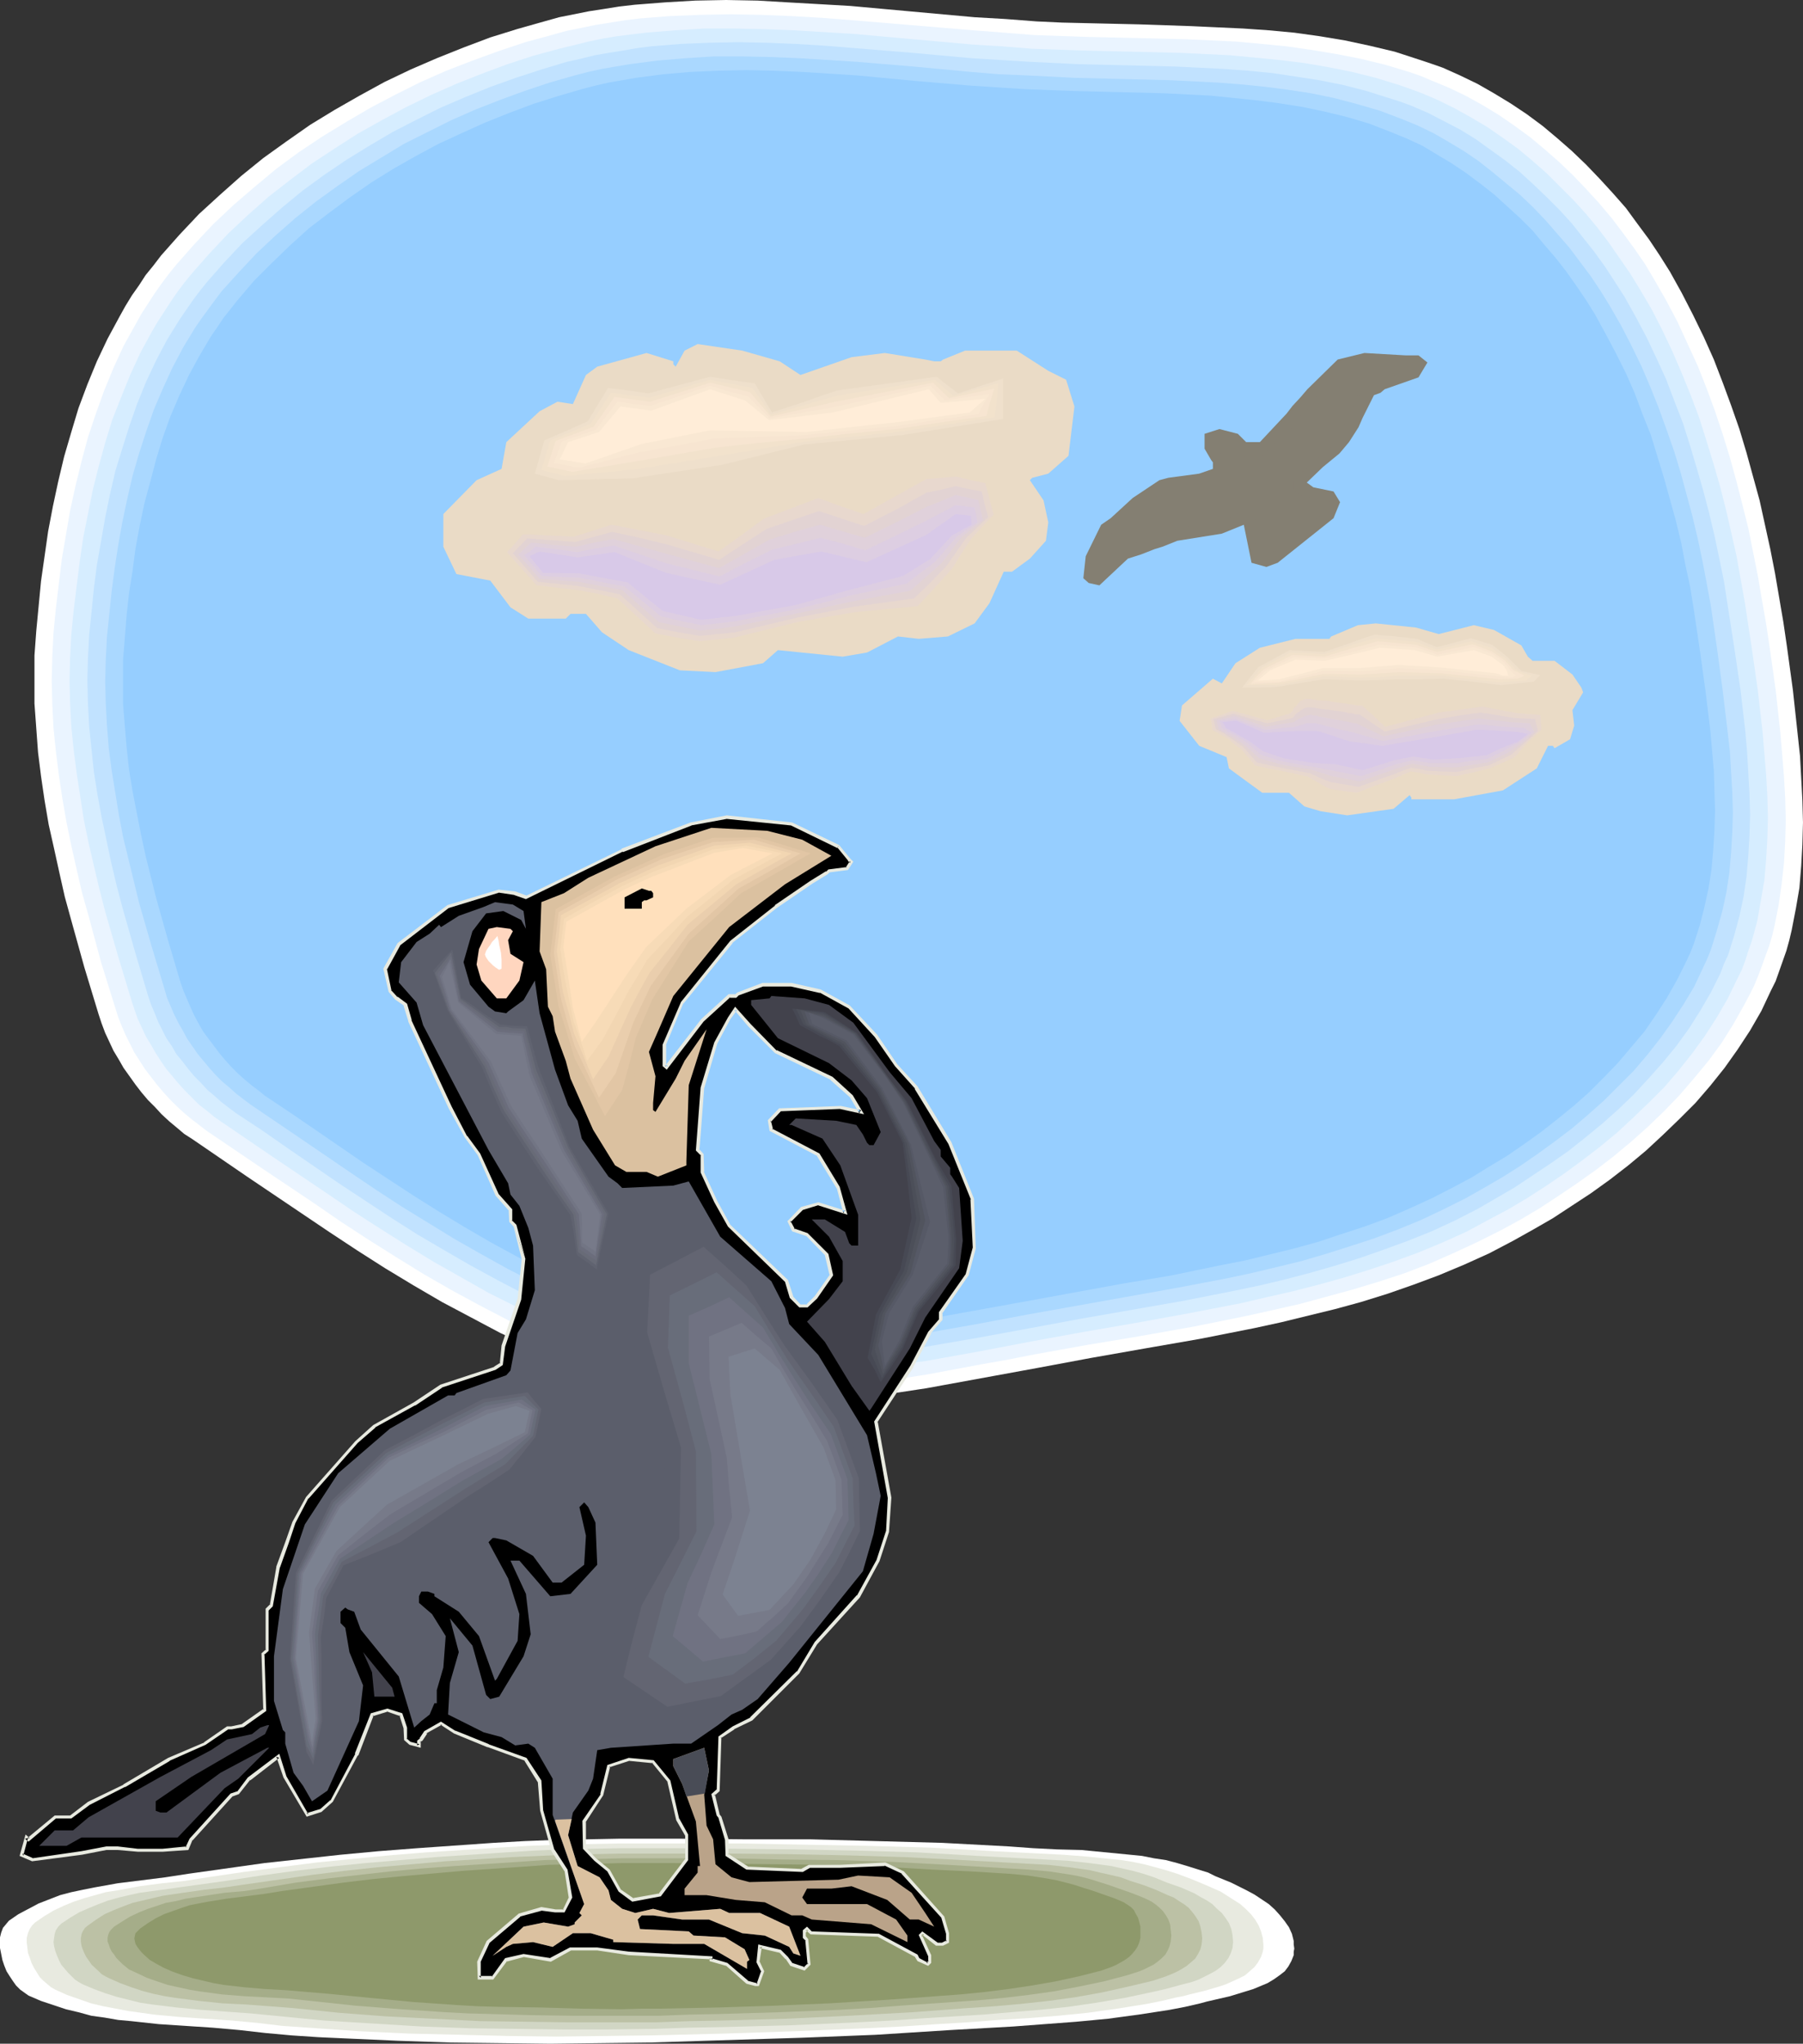 <?xml version="1.0" encoding="UTF-8" standalone="no"?>
<svg
   version="1.0"
   width="129.724mm"
   height="147.035mm"
   id="svg88"
   sodipodi:docname="Afraid to Fly.wmf"
   xmlns:inkscape="http://www.inkscape.org/namespaces/inkscape"
   xmlns:sodipodi="http://sodipodi.sourceforge.net/DTD/sodipodi-0.dtd"
   xmlns="http://www.w3.org/2000/svg"
   xmlns:svg="http://www.w3.org/2000/svg">
  <rect width="100%" height="100%" fill="#333333" stroke="none"/>
  <sodipodi:namedview
     id="namedview88"
     pagecolor="#ffffff"
     bordercolor="#000000"
     borderopacity="0.25"
     inkscape:showpageshadow="2"
     inkscape:pageopacity="0.0"
     inkscape:pagecheckerboard="0"
     inkscape:deskcolor="#d1d1d1"
     inkscape:document-units="mm" />
  <defs
     id="defs1">
    <pattern
       id="WMFhbasepattern"
       patternUnits="userSpaceOnUse"
       width="6"
       height="6"
       x="0"
       y="0" />
  </defs>
  <path
     style="fill:#ffffff;fill-opacity:1;fill-rule:evenodd;stroke:none"
     d="m 2.424,522.273 2.586,-1.778 2.747,-1.454 2.747,-1.454 2.909,-1.131 2.909,-1.131 3.07,-0.808 3.07,-0.646 3.232,-0.646 6.302,-1.131 6.464,-0.808 6.464,-0.808 6.302,-0.97 10.342,-1.454 10.342,-1.454 10.342,-1.131 10.342,-1.131 10.342,-0.97 10.504,-0.808 20.685,-1.454 8.565,-0.485 8.403,-0.323 17.13,-0.323 h 16.968 l 16.968,0.162 h 18.099 l 17.938,0.485 18.099,0.485 9.05,0.485 9.05,0.485 6.626,0.485 6.464,0.323 6.626,0.162 6.626,0.646 6.626,0.646 3.232,0.323 3.232,0.646 3.232,0.485 3.07,0.808 3.232,0.97 3.07,0.97 2.101,0.646 1.939,0.97 4.363,1.778 4.202,2.101 2.101,1.131 1.939,1.293 1.939,1.293 1.616,1.454 1.454,1.616 1.293,1.616 1.131,1.616 0.808,1.778 0.485,1.939 v 0.97 l 0.162,1.131 -0.162,0.808 v 0.97 l -0.323,0.808 -0.323,0.808 -0.808,1.454 -0.97,1.293 -1.454,1.131 -1.616,1.131 -1.616,0.97 -1.939,0.808 -1.939,0.808 -2.101,0.646 -4.202,1.293 -4.202,0.97 -2.101,0.485 -1.778,0.485 -4.202,0.97 -4.202,0.808 -8.403,1.293 -8.403,1.131 -8.565,0.808 -8.565,0.646 -8.565,0.646 -8.565,0.485 -8.565,0.485 -10.181,0.646 -10.181,0.646 -20.362,0.808 -20.523,0.646 -20.523,0.646 -13.574,0.162 -13.413,0.162 -13.574,-0.162 -13.574,-0.162 -14.382,-0.485 -14.382,-0.646 -7.11,-0.323 -7.272,-0.485 -7.11,-0.646 -7.11,-0.808 -7.272,-0.646 -14.706,-0.97 -7.434,-0.808 -3.555,-0.323 -3.717,-0.646 -3.555,-0.485 -3.555,-0.97 -3.394,-0.808 -3.394,-1.131 -3.394,-1.131 L 7.757,542.634 6.626,541.826 5.494,541.018 4.363,539.887 3.555,538.755 2.586,537.301 1.778,536.008 1.131,534.392 0.646,532.938 0.323,531.322 0,529.706 v -1.454 -1.454 l 0.323,-1.293 0.485,-1.293 0.808,-0.97 z"
     id="path1" />
  <path
     style="fill:#e8eae0;fill-opacity:1;fill-rule:evenodd;stroke:none"
     d="m 9.534,522.758 2.586,-1.778 2.424,-1.454 2.747,-1.293 2.747,-1.131 2.909,-0.97 2.909,-0.808 2.909,-0.808 3.07,-0.485 6.141,-1.131 6.141,-0.808 6.141,-0.646 6.141,-0.97 9.858,-1.454 9.858,-1.293 10.019,-1.293 9.858,-0.97 10.019,-0.97 9.858,-0.808 19.877,-1.293 8.242,-0.485 8.08,-0.323 16.322,-0.323 h 16.322 16.322 l 17.291,0.323 17.291,0.323 17.291,0.485 8.726,0.485 8.565,0.485 12.605,0.646 6.302,0.323 6.302,0.485 6.302,0.646 3.232,0.323 3.07,0.485 3.07,0.646 3.07,0.808 2.909,0.808 3.07,0.97 3.878,1.454 3.878,1.616 4.04,1.778 1.778,1.131 1.778,1.131 1.778,1.131 1.454,1.293 1.454,1.454 1.131,1.454 0.97,1.616 0.646,1.616 0.485,1.778 0.162,1.939 v 0.97 l -0.162,0.808 -0.485,1.454 -0.808,1.454 -0.97,1.293 -1.293,1.131 -1.293,1.131 -1.616,0.808 -1.778,0.808 -1.778,0.808 -1.939,0.646 -3.878,1.131 -4.04,0.97 -1.778,0.485 -1.778,0.323 -4.04,0.97 -4.04,0.808 -8.08,1.293 -8.08,1.131 -8.08,0.808 -8.08,0.646 -8.08,0.485 -8.242,0.646 -8.242,0.485 -9.696,0.646 -9.696,0.485 -19.392,0.808 -19.392,0.646 -19.554,0.485 -12.928,0.162 -13.09,0.162 -13.09,-0.162 -12.928,-0.323 -13.898,-0.323 -13.736,-0.646 -13.898,-0.97 -6.949,-0.485 -6.787,-0.808 -6.949,-0.646 -7.11,-0.485 -7.11,-0.485 -6.949,-0.646 -3.394,-0.485 -3.555,-0.485 -3.394,-0.646 -3.394,-0.646 -3.394,-0.808 -3.232,-1.131 -3.232,-1.131 -3.232,-1.454 -1.131,-0.646 -0.97,-0.808 -1.131,-0.97 -0.97,-0.97 -0.808,-1.293 L 9.211,535.039 8.565,533.746 8.08,532.292 7.595,530.999 7.434,529.544 7.272,528.252 v -1.293 l 0.323,-1.293 0.485,-1.131 0.646,-0.97 z"
     id="path2" />
  <path
     style="fill:#d1d6c4;fill-opacity:1;fill-rule:evenodd;stroke:none"
     d="m 16.645,523.081 2.424,-1.616 2.424,-1.454 2.586,-1.131 2.747,-1.131 2.586,-0.97 2.909,-0.808 2.747,-0.646 2.909,-0.646 5.979,-0.808 11.635,-1.616 5.818,-0.808 9.534,-1.454 9.373,-1.293 9.534,-1.131 9.534,-0.97 9.534,-0.808 9.534,-0.808 19.069,-1.293 7.757,-0.485 7.757,-0.323 15.675,-0.323 h 15.514 l 15.675,0.162 16.483,0.162 16.483,0.323 16.645,0.485 8.242,0.485 8.242,0.485 12.12,0.646 6.141,0.323 5.979,0.323 5.979,0.646 5.979,0.808 2.909,0.646 2.909,0.646 2.909,0.808 2.909,0.97 3.555,1.454 3.717,1.293 3.717,1.616 1.616,0.97 1.778,0.97 1.454,0.97 1.293,1.293 1.293,1.131 0.97,1.293 0.97,1.454 0.646,1.616 0.323,1.616 0.162,1.939 -0.162,1.616 -0.485,1.454 -0.646,1.293 -0.97,1.293 -1.131,1.131 -1.293,0.97 -1.454,0.808 -1.616,0.808 -1.616,0.808 -1.778,0.646 -3.717,0.97 -3.555,0.97 -3.555,0.808 -7.595,1.616 -7.595,1.293 -7.757,1.131 -7.757,0.808 -7.757,0.646 -7.595,0.646 -15.675,0.97 -9.211,0.646 -9.211,0.485 -18.422,0.808 -18.261,0.485 -9.211,0.162 -9.373,0.323 -12.443,0.162 h -12.605 l -12.605,-0.162 -12.443,-0.162 -13.251,-0.485 -13.251,-0.808 -13.251,-0.808 -6.626,-0.646 -6.626,-0.646 -6.626,-0.646 -6.787,-0.485 -6.787,-0.485 -6.626,-0.646 -6.626,-0.808 -3.232,-0.485 -3.232,-0.808 -3.232,-0.808 -3.07,-0.97 -3.07,-1.131 -3.07,-1.293 -1.131,-0.646 -0.97,-0.646 -0.97,-0.97 -0.97,-0.97 -1.778,-2.101 -0.646,-1.293 -0.485,-1.131 -0.485,-1.293 -0.323,-1.293 -0.162,-1.131 0.162,-1.131 0.162,-1.131 0.323,-0.97 0.646,-0.97 z"
     id="path3" />
  <path
     style="fill:#bcc1a5;fill-opacity:1;fill-rule:evenodd;stroke:none"
     d="m 23.917,523.566 2.262,-1.616 2.262,-1.454 2.586,-1.131 2.424,-0.97 2.586,-0.97 2.747,-0.646 2.747,-0.646 2.747,-0.646 5.494,-0.808 5.656,-0.808 5.656,-0.646 5.494,-0.808 9.05,-1.293 9.05,-1.293 9.05,-1.131 9.05,-0.97 9.211,-0.808 9.05,-0.808 18.099,-1.131 7.434,-0.323 7.434,-0.323 14.867,-0.323 h 14.867 14.867 l 15.837,0.162 15.837,0.323 15.837,0.485 15.675,0.808 11.635,0.646 5.818,0.323 5.818,0.323 5.656,0.646 5.656,0.808 2.747,0.646 2.909,0.646 2.747,0.646 2.586,0.97 3.555,1.131 3.394,1.293 3.232,1.454 1.616,0.646 1.454,0.97 1.293,0.808 1.293,0.97 0.97,1.131 0.97,1.293 0.808,1.293 0.485,1.454 0.323,1.616 0.162,1.616 -0.162,1.616 -0.323,1.293 -0.646,1.293 -0.808,1.293 -1.131,0.97 -1.131,0.97 -1.293,0.808 -1.454,0.808 -1.454,0.646 -1.616,0.646 -3.394,1.131 -3.394,0.808 -3.394,0.808 -7.272,1.616 -7.272,1.293 -7.11,0.97 -7.434,0.808 -7.272,0.646 -7.272,0.485 -14.867,1.131 -8.888,0.485 -8.565,0.485 -17.291,0.808 -17.291,0.485 -8.726,0.162 -8.888,0.323 h -11.958 -12.12 l -11.958,-0.162 -11.958,-0.162 -12.766,-0.646 -12.766,-0.646 -12.766,-0.97 -12.605,-1.293 -6.302,-0.485 -6.464,-0.485 -6.464,-0.323 -6.302,-0.646 -6.302,-0.808 -3.07,-0.485 -3.07,-0.646 -3.07,-0.808 -2.909,-0.97 -3.07,-1.131 -2.909,-1.293 -0.97,-0.485 -1.131,-0.646 -0.808,-0.808 -1.939,-1.778 -0.646,-0.97 -0.808,-1.131 -0.485,-0.97 -0.485,-1.131 -0.323,-0.97 -0.162,-1.131 v -0.97 l 0.162,-0.97 0.323,-0.808 0.646,-0.97 z"
     id="path4" />
  <path
     style="fill:#a5ad89;fill-opacity:1;fill-rule:evenodd;stroke:none"
     d="m 31.027,523.889 2.262,-1.454 2.101,-1.293 2.424,-1.131 2.424,-0.97 2.424,-0.808 2.424,-0.808 2.747,-0.485 2.586,-0.646 5.333,-0.808 5.333,-0.808 5.494,-0.485 5.171,-0.808 8.565,-1.454 8.726,-1.131 8.565,-0.97 8.565,-0.97 8.726,-0.808 8.726,-0.646 17.291,-1.131 6.949,-0.485 7.11,-0.162 14.221,-0.323 h 14.059 14.221 l 15.029,0.323 15.19,0.162 15.029,0.485 15.029,0.808 10.989,0.646 10.989,0.646 5.494,0.485 5.333,0.808 2.747,0.485 2.586,0.646 2.586,0.808 2.586,0.808 3.232,1.131 3.232,1.131 2.909,1.131 1.454,0.646 1.293,0.646 1.131,0.808 0.97,0.808 0.97,0.97 0.808,1.131 0.646,1.131 0.485,1.293 0.162,1.454 0.162,1.616 -0.162,1.616 -0.323,1.293 -0.485,1.131 -0.646,1.131 -0.97,0.97 -1.131,0.97 -1.131,0.808 -1.293,0.646 -1.293,0.646 -1.616,0.646 -3.07,0.97 -3.07,0.808 -3.07,0.808 -6.949,1.454 -6.787,1.293 -6.949,0.97 -6.787,0.808 -6.949,0.646 -6.949,0.485 -14.059,0.97 -8.403,0.646 -8.242,0.485 -16.16,0.646 -16.16,0.485 -8.242,0.162 -8.403,0.323 h -11.474 -11.474 l -11.635,-0.162 -11.474,-0.323 -5.979,-0.162 -6.141,-0.323 -12.12,-0.808 -12.282,-0.97 -12.12,-1.293 -6.141,-0.646 -5.979,-0.323 -6.141,-0.323 -5.979,-0.485 -5.979,-0.808 -2.909,-0.485 -2.909,-0.646 -2.909,-0.646 -2.909,-0.97 -2.747,-0.97 -2.747,-1.293 -2.101,-0.97 -1.778,-1.454 -1.616,-1.616 -0.646,-0.97 -0.646,-0.808 -0.485,-0.97 -0.323,-0.97 -0.323,-0.808 v -0.97 l 0.162,-0.808 0.323,-0.808 0.485,-0.646 z"
     id="path5" />
  <path
     style="fill:#8e996b;fill-opacity:1;fill-rule:evenodd;stroke:none"
     d="m 38.138,524.373 2.101,-1.454 2.101,-1.293 2.262,-1.131 2.262,-0.808 2.262,-0.808 2.424,-0.808 2.424,-0.485 2.586,-0.485 5.01,-0.808 10.181,-1.293 5.01,-0.808 8.242,-1.131 8.242,-1.131 8.08,-0.97 8.242,-0.808 16.483,-1.454 16.483,-1.131 6.626,-0.485 6.787,-0.162 13.413,-0.323 h 13.574 l 13.413,0.162 14.382,0.162 14.221,0.162 14.382,0.485 14.221,0.808 10.342,0.485 5.333,0.323 5.171,0.323 5.171,0.485 5.171,0.808 2.586,0.485 2.586,0.646 2.424,0.646 2.424,0.808 1.616,0.485 1.454,0.485 2.747,0.97 2.747,0.97 1.131,0.485 1.131,0.485 0.97,0.646 0.97,0.646 0.808,0.808 0.485,0.97 0.646,1.131 0.323,1.131 0.323,1.293 v 1.616 1.454 l -0.323,1.293 -0.485,1.131 -0.646,0.97 -0.808,0.97 -0.808,0.808 -1.131,0.808 -1.131,0.646 -1.131,0.646 -1.454,0.646 -2.747,0.97 -5.656,1.454 -6.626,1.454 -6.464,1.131 -6.464,0.97 -6.464,0.808 -6.464,0.646 -6.626,0.485 -6.464,0.485 -6.787,0.485 -7.918,0.485 -7.757,0.485 -7.595,0.323 -7.434,0.323 -15.19,0.485 -7.595,0.162 -8.08,0.162 h -5.333 l -5.494,0.162 -11.15,-0.162 -10.989,-0.323 -10.989,-0.162 -5.818,-0.162 -5.656,-0.323 -11.797,-0.808 -11.797,-1.131 -11.474,-1.131 -5.818,-0.485 -5.656,-0.485 -5.818,-0.323 -5.656,-0.485 -5.656,-0.646 -2.747,-0.485 -2.747,-0.646 -2.747,-0.646 -2.747,-0.808 -2.747,-0.97 -2.586,-1.131 -1.778,-0.97 -1.939,-1.131 -1.616,-1.454 -0.646,-0.646 -0.646,-0.808 -0.485,-0.646 -0.485,-0.808 -0.162,-0.646 -0.162,-0.808 0.162,-0.808 0.162,-0.646 0.646,-0.646 z"
     id="path6" />
  <path
     style="fill:#ffffff;fill-opacity:1;fill-rule:evenodd;stroke:none"
     d="m 26.826,275.841 -3.878,-12.766 -3.555,-12.766 -1.778,-6.464 -1.454,-6.464 -1.454,-6.625 -1.454,-6.464 -1.131,-6.625 -0.97,-6.625 -0.808,-6.464 -0.485,-6.625 -0.485,-6.625 v -6.625 -6.464 l 0.485,-6.625 0.646,-6.787 0.646,-6.787 0.97,-6.787 0.97,-6.787 1.293,-6.787 1.454,-6.787 1.616,-6.787 1.939,-6.625 1.939,-6.464 2.424,-6.464 2.586,-6.302 2.909,-6.141 3.232,-5.979 1.616,-2.909 1.778,-2.909 1.939,-2.747 1.778,-2.747 2.101,-2.586 2.101,-2.747 5.01,-5.656 5.333,-5.656 5.656,-5.171 5.818,-5.171 5.979,-4.848 6.302,-4.525 6.464,-4.525 6.626,-4.04 6.787,-3.878 6.787,-3.717 7.11,-3.393 7.11,-3.07 7.272,-2.909 7.272,-2.747 7.272,-2.262 7.434,-2.101 4.04,-1.131 4.04,-0.808 4.04,-0.808 4.202,-0.646 4.04,-0.646 4.202,-0.485 8.242,-0.646 8.242,-0.485 L 197.475,0 l 8.565,0.162 8.242,0.485 8.565,0.485 8.403,0.485 33.774,3.07 8.403,0.485 8.403,0.646 6.949,0.323 6.949,0.162 14.059,0.323 14.221,0.485 6.949,0.323 7.11,0.323 6.949,0.485 6.949,0.646 6.949,0.97 6.787,1.131 6.787,1.454 6.787,1.616 6.464,2.101 3.394,1.131 3.232,1.131 4.686,2.101 4.686,2.262 4.525,2.586 4.525,2.747 4.363,2.909 4.363,3.232 4.04,3.393 3.878,3.393 3.878,3.717 3.717,3.878 3.555,3.878 3.555,4.04 3.07,4.201 3.232,4.363 2.909,4.363 2.747,4.363 3.232,5.817 3.07,5.979 2.909,5.979 2.747,6.141 2.424,6.302 2.262,6.141 2.262,6.464 1.939,6.464 1.778,6.464 1.778,6.464 1.454,6.625 1.454,6.625 1.293,6.625 1.131,6.625 1.131,6.625 0.97,6.625 1.616,11.796 1.293,11.958 0.646,5.979 0.323,5.979 0.323,6.141 0.162,5.979 -0.162,5.979 -0.323,5.817 -0.485,5.979 -0.97,5.656 -1.131,5.817 -0.646,2.747 -0.808,2.909 -0.97,2.747 -0.97,2.747 -0.97,2.747 -1.293,2.586 -2.586,5.494 -3.07,5.333 -3.394,5.171 -3.555,5.009 -3.878,4.848 -4.04,4.686 -4.363,4.363 -4.525,4.363 -4.525,4.201 -4.848,4.04 -5.01,3.878 -5.171,3.717 -5.171,3.393 -5.171,3.393 -5.333,3.07 -5.494,3.07 -6.464,3.393 -6.787,3.07 -6.949,2.909 -6.949,2.586 -6.949,2.424 -7.272,2.262 -7.11,1.939 -7.272,1.778 -7.272,1.778 -7.434,1.616 -14.706,2.909 -14.867,2.586 -14.706,2.586 -14.706,2.747 -15.029,2.747 -15.029,2.747 -7.434,1.131 -7.595,0.97 -7.434,0.808 -7.434,0.646 -7.434,0.323 h -7.434 l -7.434,-0.323 -3.717,-0.323 -3.717,-0.323 -3.555,-0.485 -3.717,-0.646 -3.555,-0.646 -3.717,-0.808 -4.202,-1.131 -8.565,-2.586 -4.363,-1.293 -4.04,-1.616 -4.202,-1.616 -8.242,-3.393 -8.08,-3.717 -7.918,-4.201 -7.918,-4.201 -7.757,-4.525 -7.757,-4.686 -7.595,-4.848 -7.595,-5.009 -7.434,-5.009 -14.867,-10.019 -14.867,-10.18 -2.262,-1.454 -2.101,-1.778 -1.939,-1.616 -2.101,-1.939 -1.778,-1.939 -1.939,-1.939 -1.778,-2.101 -1.616,-2.101 -1.616,-2.262 -1.616,-2.262 -1.293,-2.262 -1.454,-2.424 -1.131,-2.424 -1.131,-2.424 -0.97,-2.586 z"
     id="path7" />
  <path
     style="fill:#eaf4ff;fill-opacity:1;fill-rule:evenodd;stroke:none"
     d="m 31.35,274.064 -3.878,-12.443 -3.394,-12.604 -1.778,-6.302 -1.454,-6.302 -1.454,-6.464 -1.293,-6.302 -1.131,-6.464 -0.97,-6.464 -0.808,-6.464 -0.646,-6.302 -0.323,-6.464 -0.162,-6.464 0.162,-6.464 0.323,-6.464 0.646,-6.625 0.808,-6.787 0.808,-6.625 1.131,-6.625 1.131,-6.625 1.454,-6.625 1.616,-6.625 1.778,-6.625 2.101,-6.302 2.262,-6.302 2.586,-6.302 2.747,-5.979 3.232,-5.817 1.616,-2.909 1.778,-2.747 1.778,-2.747 1.939,-2.747 1.939,-2.586 2.101,-2.586 4.848,-5.494 5.171,-5.494 5.494,-5.171 5.818,-5.009 5.818,-4.848 6.141,-4.525 6.302,-4.201 6.626,-4.04 6.626,-3.878 6.787,-3.555 6.787,-3.393 6.949,-3.07 7.11,-2.747 7.11,-2.586 7.272,-2.424 7.11,-1.939 4.04,-1.131 4.04,-0.808 3.878,-0.808 4.04,-0.646 4.04,-0.646 4.04,-0.485 8.242,-0.646 8.08,-0.323 8.242,-0.162 8.242,0.162 8.242,0.323 8.403,0.485 8.242,0.646 32.966,2.747 8.403,0.646 8.08,0.646 13.736,0.485 27.634,0.646 6.787,0.323 6.949,0.323 6.949,0.646 6.626,0.646 6.787,0.97 6.787,1.131 6.626,1.293 6.626,1.616 6.464,1.939 3.232,1.131 3.07,1.293 4.686,1.939 4.686,2.262 4.363,2.424 4.525,2.747 4.202,2.909 4.202,3.07 3.878,3.232 4.04,3.555 3.717,3.555 3.555,3.717 3.555,3.878 3.394,4.04 3.07,4.04 3.07,4.201 2.909,4.201 2.586,4.363 3.232,5.656 3.07,5.817 2.747,5.979 2.747,5.979 2.424,6.141 2.262,6.141 2.101,6.302 1.939,6.302 1.778,6.464 1.616,6.302 1.616,6.464 1.293,6.464 1.293,6.464 1.131,6.625 1.131,6.464 0.97,6.464 1.616,11.473 1.293,11.796 0.485,5.817 0.485,5.979 0.323,5.817 0.162,5.979 -0.162,5.817 -0.323,5.817 -0.646,5.817 -0.808,5.656 -1.131,5.656 -0.646,2.747 -0.808,2.747 -0.97,2.586 -0.97,2.747 -0.97,2.586 -1.131,2.747 -1.293,2.586 -1.454,2.747 -2.909,5.171 -3.232,5.171 -3.555,4.848 -3.878,4.686 -3.878,4.525 -4.363,4.525 -4.363,4.201 -4.525,4.04 -4.848,4.04 -4.848,3.717 -5.01,3.555 -5.01,3.393 -5.171,3.393 -5.171,3.07 -5.333,2.909 -6.464,3.232 -6.626,3.07 -6.626,2.909 -6.787,2.586 -6.949,2.262 -6.949,2.101 -7.11,1.939 -7.11,1.939 -7.11,1.616 -7.272,1.616 -14.382,2.909 -14.544,2.586 -14.544,2.424 -14.382,2.586 -7.434,1.454 -7.272,1.293 -14.706,2.747 -7.272,1.131 -7.434,0.97 -7.272,0.808 -7.434,0.485 -7.272,0.323 h -7.272 l -7.272,-0.162 -3.555,-0.323 -3.717,-0.323 -3.555,-0.485 -3.555,-0.646 -3.555,-0.646 -3.555,-0.808 -4.202,-1.131 -4.202,-1.131 -4.202,-1.293 -4.04,-1.454 -4.04,-1.454 -4.202,-1.616 -8.08,-3.393 -7.918,-3.555 -7.757,-4.04 -7.757,-4.201 -7.595,-4.363 -7.595,-4.686 -7.434,-4.686 -7.434,-4.848 -7.272,-5.009 -14.706,-9.857 -14.544,-9.857 -2.101,-1.616 -2.101,-1.616 -1.939,-1.616 -1.939,-1.778 -1.939,-1.939 -1.778,-1.939 -1.778,-2.101 -1.616,-2.101 -1.616,-2.101 -1.454,-2.262 -1.454,-2.262 -1.131,-2.262 -1.293,-2.586 -0.97,-2.262 -0.97,-2.424 z"
     id="path8" />
  <path
     style="fill:#d6edff;fill-opacity:1;fill-rule:evenodd;stroke:none"
     d="m 35.875,272.448 -3.717,-12.281 -3.555,-12.281 -1.616,-6.302 -1.454,-6.141 -1.454,-6.302 -1.293,-6.302 -0.97,-6.302 -0.97,-6.302 -0.808,-6.302 -0.646,-6.302 -0.323,-6.302 -0.162,-6.302 0.162,-6.302 0.323,-6.302 0.646,-6.464 0.808,-6.625 0.808,-6.464 0.97,-6.625 1.293,-6.464 1.293,-6.464 1.616,-6.464 1.778,-6.464 1.939,-6.302 2.424,-6.141 2.424,-5.979 2.747,-5.979 3.07,-5.656 1.616,-2.747 1.778,-2.747 1.778,-2.747 1.778,-2.586 1.939,-2.586 2.101,-2.586 4.848,-5.494 5.01,-5.333 5.333,-5.009 5.656,-5.009 5.818,-4.525 5.979,-4.525 6.141,-4.04 6.302,-4.04 6.626,-3.717 6.626,-3.555 6.626,-3.232 6.949,-3.07 6.949,-2.747 6.949,-2.586 6.949,-2.262 7.11,-1.939 4.04,-0.97 3.878,-0.97 3.878,-0.808 3.878,-0.646 3.878,-0.485 4.04,-0.485 7.918,-0.646 7.918,-0.485 h 8.08 l 8.08,0.162 8.08,0.323 8.242,0.485 8.08,0.485 16.16,1.454 16.322,1.454 7.918,0.485 8.08,0.646 13.413,0.485 13.574,0.323 13.574,0.323 6.787,0.323 6.626,0.323 6.787,0.646 6.626,0.646 6.626,0.808 6.626,1.131 6.464,1.293 6.464,1.616 6.302,1.939 3.232,1.131 3.07,1.131 4.525,1.939 4.525,2.262 4.363,2.424 4.363,2.586 4.202,2.909 4.04,2.909 3.878,3.232 3.878,3.393 3.555,3.555 3.717,3.717 3.394,3.717 3.232,3.878 3.07,4.04 2.909,4.201 2.909,4.201 2.586,4.201 3.232,5.494 2.909,5.656 2.747,5.817 2.586,5.979 2.424,5.979 2.262,5.979 1.939,6.141 1.939,6.302 1.778,6.141 1.616,6.302 1.454,6.302 1.454,6.464 1.131,6.302 1.131,6.302 1.939,12.766 1.616,11.312 1.293,11.312 0.485,5.817 0.485,5.817 0.323,5.817 0.162,5.817 -0.162,5.656 -0.323,5.656 -0.485,5.656 -0.97,5.656 -0.97,5.494 -1.454,5.333 -0.97,2.747 -0.808,2.586 -0.97,2.586 -1.293,2.586 -2.586,5.333 -2.909,5.009 -3.232,5.009 -3.394,4.686 -3.717,4.686 -3.878,4.525 -4.202,4.201 -4.363,4.201 -4.363,4.04 -4.686,3.878 -4.848,3.717 -4.848,3.555 -5.01,3.393 -5.01,3.232 -5.171,3.07 -5.171,2.747 -6.302,3.393 -6.464,2.909 -6.626,2.747 -6.626,2.424 -6.787,2.262 -6.787,2.101 -6.949,1.939 -6.949,1.778 -7.11,1.616 -6.949,1.616 -14.221,2.747 -14.221,2.586 -14.059,2.424 -14.221,2.586 -14.382,2.747 -14.382,2.586 -7.11,0.97 -7.272,0.97 -7.272,0.808 -7.11,0.646 -7.272,0.323 h -7.11 l -7.11,-0.323 -3.555,-0.323 -3.555,-0.323 -3.394,-0.485 -3.555,-0.485 -3.555,-0.808 -3.394,-0.646 -4.202,-1.131 -4.04,-1.131 -4.04,-1.293 -4.04,-1.293 -4.04,-1.616 -4.04,-1.454 -7.757,-3.393 -7.757,-3.555 -7.757,-3.878 -7.434,-4.201 -7.434,-4.201 -7.434,-4.525 -7.434,-4.686 -7.272,-4.686 -7.11,-4.848 -14.382,-9.696 -14.221,-9.696 -2.101,-1.454 -1.939,-1.616 -2.101,-1.616 -1.939,-1.939 -1.778,-1.778 -1.778,-1.939 -1.616,-1.939 -1.778,-2.101 -1.454,-2.101 -1.454,-2.262 -1.293,-2.262 -1.293,-2.101 -1.131,-2.424 -1.131,-2.424 -0.808,-2.262 z"
     id="path9" />
  <path
     style="fill:#c1e2ff;fill-opacity:1;fill-rule:evenodd;stroke:none"
     d="m 40.238,270.67 -3.555,-11.958 -3.394,-11.958 -1.616,-6.141 -1.454,-6.141 -1.293,-6.141 -1.293,-6.141 -1.131,-6.141 -0.97,-6.141 -0.646,-6.141 -0.646,-6.302 -0.323,-6.141 -0.162,-6.302 0.162,-6.141 0.323,-6.141 0.646,-6.302 0.646,-6.464 0.808,-6.302 1.131,-6.464 1.131,-6.464 1.293,-6.302 1.454,-6.302 1.939,-6.302 1.939,-6.141 2.101,-5.979 2.424,-5.979 2.747,-5.817 2.909,-5.494 3.394,-5.494 1.778,-2.586 1.778,-2.586 1.939,-2.586 1.939,-2.424 4.686,-5.333 5.01,-5.333 5.333,-4.848 5.494,-4.848 5.494,-4.525 5.979,-4.363 5.979,-4.04 6.302,-3.878 6.302,-3.717 6.626,-3.393 6.464,-3.232 6.787,-2.909 6.787,-2.747 6.787,-2.424 6.949,-2.262 6.949,-2.101 3.717,-0.808 3.878,-0.97 3.717,-0.646 4.04,-0.646 3.717,-0.646 3.878,-0.485 7.918,-0.646 7.757,-0.323 7.918,-0.162 7.918,0.162 7.918,0.323 7.918,0.485 7.918,0.646 15.837,1.293 15.998,1.454 7.918,0.485 7.757,0.485 13.251,0.646 13.251,0.323 13.251,0.323 6.626,0.323 6.464,0.323 6.626,0.485 6.626,0.646 6.464,0.97 6.302,0.97 6.464,1.293 6.302,1.616 6.141,1.939 3.07,0.97 3.07,1.131 4.525,1.939 4.363,2.262 4.363,2.262 4.202,2.586 4.04,2.909 4.04,2.909 3.878,3.07 3.717,3.393 3.555,3.393 3.555,3.555 3.394,3.717 3.07,3.878 3.07,3.878 2.909,4.04 2.747,4.201 2.586,4.04 3.07,5.494 2.909,5.494 2.747,5.817 2.586,5.656 2.262,5.979 2.262,5.817 1.939,6.141 1.778,5.979 1.778,6.141 1.616,6.141 1.454,6.141 1.293,6.141 1.293,6.302 0.97,6.302 1.939,12.443 1.616,10.988 1.293,11.15 0.485,5.656 0.323,5.656 0.323,5.656 0.162,5.656 -0.162,5.656 -0.323,5.494 -0.485,5.656 -0.808,5.494 -1.131,5.333 -1.454,5.333 -0.808,2.586 -0.808,2.586 -1.131,2.424 -0.97,2.586 -2.586,5.171 -2.909,5.009 -3.07,4.848 -3.394,4.686 -3.717,4.525 -3.878,4.363 -4.04,4.363 -4.202,4.04 -4.363,3.878 -4.525,3.717 -4.686,3.717 -4.848,3.393 -4.848,3.232 -4.848,3.232 -5.01,2.909 -5.01,2.909 -6.302,3.232 -6.302,2.909 -6.464,2.586 -6.626,2.424 -6.464,2.262 -6.787,2.101 -6.787,1.939 -6.787,1.778 -6.787,1.616 -6.949,1.454 -13.898,2.747 -13.898,2.424 -13.898,2.424 -13.898,2.586 -14.059,2.586 -14.059,2.424 -7.11,1.131 -6.949,0.97 -7.11,0.808 -7.11,0.485 -6.949,0.323 h -7.11 l -6.787,-0.162 -3.555,-0.323 -3.394,-0.323 -3.555,-0.485 -3.394,-0.646 -3.394,-0.646 -3.394,-0.808 -4.04,-0.97 -4.04,-1.131 -4.04,-1.293 -3.878,-1.293 -4.04,-1.454 -3.878,-1.454 -7.595,-3.232 -7.595,-3.555 -7.434,-3.878 -7.434,-4.04 -7.272,-4.201 -7.434,-4.363 -7.11,-4.525 -7.11,-4.686 -7.11,-4.686 -13.898,-9.534 -6.949,-4.848 -7.11,-4.686 -1.939,-1.454 -2.101,-1.616 -1.778,-1.616 -1.939,-1.616 -1.778,-1.939 -1.778,-1.778 -1.616,-1.939 -1.616,-2.101 -1.616,-1.939 -1.293,-2.262 -1.454,-2.101 -1.131,-2.262 -1.131,-2.262 -0.97,-2.424 -0.97,-2.262 z"
     id="path10" />
  <path
     style="fill:#aad8ff;fill-opacity:1;fill-rule:evenodd;stroke:none"
     d="m 44.763,269.055 -3.555,-11.796 -3.394,-11.796 -1.454,-5.979 -1.454,-5.979 -1.454,-5.979 -1.131,-5.979 -0.97,-5.979 -0.97,-5.979 -0.808,-6.141 -0.485,-6.141 -0.323,-5.979 -0.162,-5.979 0.162,-6.141 0.323,-6.141 0.646,-6.141 0.646,-6.302 0.808,-6.141 0.97,-6.302 1.131,-6.302 1.293,-6.141 1.454,-6.302 1.778,-6.141 1.939,-5.979 2.101,-5.979 2.424,-5.656 2.586,-5.656 2.909,-5.494 3.232,-5.333 1.778,-2.586 1.778,-2.424 1.778,-2.424 1.939,-2.586 4.686,-5.171 4.848,-5.171 5.171,-4.848 5.333,-4.686 5.656,-4.525 5.818,-4.201 5.818,-4.04 6.141,-3.717 6.141,-3.717 6.464,-3.232 6.464,-3.232 6.626,-2.909 6.626,-2.586 6.626,-2.424 6.787,-2.262 6.787,-1.939 3.717,-0.97 3.717,-0.808 3.717,-0.646 3.878,-0.646 7.434,-0.97 7.757,-0.646 7.595,-0.485 h 7.757 l 7.757,0.162 7.757,0.323 7.757,0.485 7.757,0.485 15.514,1.293 15.514,1.454 7.757,0.646 7.757,0.323 12.766,0.646 13.09,0.323 12.928,0.323 6.464,0.323 6.464,0.323 6.302,0.485 6.464,0.646 6.302,0.808 6.302,0.97 6.302,1.293 6.141,1.616 6.141,1.778 5.979,2.262 4.363,1.778 4.363,2.101 4.202,2.424 4.04,2.424 4.04,2.747 3.878,3.07 3.717,3.07 3.717,3.07 3.555,3.393 3.394,3.555 3.232,3.717 3.232,3.717 2.909,3.878 2.909,3.878 2.586,3.878 2.586,4.201 3.07,5.333 2.747,5.333 2.747,5.656 2.424,5.656 2.262,5.656 2.101,5.817 2.101,5.979 1.778,5.817 1.616,5.979 1.616,5.979 1.454,6.141 1.293,6.141 1.131,5.979 1.131,6.141 1.778,12.281 1.454,10.827 1.293,10.827 0.646,5.656 0.323,5.494 0.323,5.494 0.162,5.494 -0.162,5.494 -0.323,5.494 -0.485,5.494 -0.808,5.333 -1.131,5.171 -1.454,5.171 -0.808,2.586 -0.808,2.586 -0.97,2.424 -1.131,2.424 -2.424,5.171 -2.909,4.848 -3.07,4.686 -3.232,4.525 -3.555,4.525 -3.717,4.363 -4.04,4.04 -4.04,4.04 -4.363,3.878 -4.363,3.717 -4.686,3.555 -4.686,3.393 -4.686,3.232 -4.848,3.07 -5.01,2.909 -4.848,2.747 -6.141,3.07 -6.141,2.909 -6.302,2.586 -6.464,2.424 -6.464,2.101 -6.626,2.101 -6.626,1.939 -6.626,1.616 -6.787,1.616 -6.787,1.454 -13.574,2.586 -13.574,2.424 -13.574,2.424 -13.574,2.424 -13.736,2.586 -13.736,2.424 -6.949,1.131 -6.787,0.97 -6.949,0.646 -6.949,0.646 -6.787,0.323 h -6.949 l -6.787,-0.323 -6.787,-0.646 -3.394,-0.485 -3.232,-0.485 -3.394,-0.646 -3.394,-0.808 -3.878,-0.97 -4.04,-1.131 -3.878,-1.293 -3.878,-1.293 -3.878,-1.293 -3.717,-1.454 -7.595,-3.232 -7.434,-3.393 -7.272,-3.717 -7.272,-4.04 -7.11,-4.04 -7.11,-4.363 -7.11,-4.363 -6.949,-4.525 -6.949,-4.686 -13.736,-9.372 -13.574,-9.211 -1.939,-1.454 -2.101,-1.616 -1.778,-1.616 -1.939,-1.616 -1.778,-1.778 -1.616,-1.778 -1.616,-1.939 -1.616,-1.939 -1.454,-2.101 -1.454,-2.101 -1.131,-2.101 -1.293,-2.262 -1.131,-2.262 -0.97,-2.262 -0.97,-2.262 z"
     id="path11" />
  <path
     style="fill:#96ceff;fill-opacity:1;fill-rule:evenodd;stroke:none"
     d="m 49.126,267.277 -3.394,-11.473 -3.232,-11.473 -1.454,-5.817 -1.454,-5.817 -1.293,-5.979 -1.131,-5.817 -1.131,-5.817 -0.97,-5.979 -0.646,-5.979 -0.485,-5.817 -0.485,-5.979 v -5.979 -5.817 l 0.485,-5.979 0.485,-6.141 0.646,-5.979 0.97,-6.141 0.808,-6.141 1.131,-6.141 1.293,-6.141 1.616,-5.979 1.616,-6.141 1.778,-5.817 2.101,-5.817 2.424,-5.656 2.586,-5.494 2.909,-5.333 3.07,-5.171 1.778,-2.586 1.616,-2.424 1.939,-2.424 1.778,-2.262 4.525,-5.333 4.848,-4.848 5.01,-4.848 5.171,-4.686 5.494,-4.201 5.656,-4.201 5.818,-4.04 5.979,-3.717 5.979,-3.393 6.302,-3.393 6.302,-2.909 6.464,-2.909 6.464,-2.586 6.464,-2.424 6.626,-2.101 6.626,-1.939 3.717,-0.97 3.555,-0.808 3.717,-0.646 3.717,-0.646 7.434,-0.97 7.434,-0.646 7.595,-0.323 7.595,-0.162 7.434,0.162 7.595,0.323 7.595,0.485 7.595,0.485 15.352,1.454 15.19,1.293 7.434,0.485 7.595,0.485 12.605,0.485 12.605,0.323 12.766,0.323 6.302,0.323 6.302,0.323 6.302,0.646 6.302,0.646 6.141,0.808 6.141,0.97 6.141,1.293 5.979,1.454 5.979,1.778 5.818,2.262 4.363,1.778 4.202,1.939 4.04,2.424 4.04,2.424 3.878,2.586 3.878,2.909 3.717,2.909 3.555,3.232 3.555,3.232 3.394,3.393 3.07,3.717 3.07,3.555 2.909,3.717 2.747,3.878 2.747,4.04 2.424,3.878 2.909,5.333 2.747,5.171 2.747,5.494 2.424,5.494 2.101,5.656 2.262,5.656 1.778,5.817 1.778,5.817 1.616,5.817 1.616,5.817 1.454,5.979 1.131,5.979 1.293,5.979 0.97,5.979 1.778,11.958 1.454,10.504 1.293,10.665 0.485,5.494 0.485,5.494 0.162,5.333 0.162,5.494 -0.162,5.333 -0.323,5.333 -0.485,5.333 -0.808,5.171 -1.131,5.171 -1.293,5.009 -1.616,5.009 -0.97,2.424 -1.131,2.424 -2.424,4.848 -2.747,4.848 -2.909,4.525 -3.232,4.686 -3.555,4.201 -3.555,4.201 -3.878,4.04 -4.04,4.04 -4.202,3.717 -4.363,3.555 -4.525,3.555 -4.525,3.232 -4.686,3.232 -4.848,2.909 -4.686,2.909 -4.848,2.586 -5.979,3.07 -5.979,2.747 -6.302,2.747 -6.141,2.262 -6.464,2.101 -6.302,2.101 -6.464,1.778 -6.626,1.616 -6.626,1.616 -6.626,1.293 -13.251,2.747 -6.626,1.131 -6.787,1.131 -13.251,2.424 -13.251,2.424 -13.413,2.424 -13.413,2.424 -6.787,0.97 -6.787,0.97 -6.787,0.808 -6.626,0.485 -6.787,0.323 h -6.626 l -6.787,-0.323 -6.626,-0.485 -3.232,-0.485 -3.394,-0.646 -3.232,-0.485 -3.232,-0.808 -3.878,-0.97 -3.878,-1.131 -3.717,-1.131 -3.878,-1.293 -7.434,-2.747 -7.434,-3.07 -7.272,-3.393 -7.11,-3.717 -7.11,-3.878 -6.949,-4.04 -6.949,-4.201 -6.949,-4.363 -13.574,-8.888 -13.413,-9.211 -6.626,-4.525 -6.787,-4.525 -1.778,-1.454 -1.939,-1.454 -1.939,-1.616 -1.778,-1.616 -1.778,-1.778 -1.616,-1.778 -1.616,-1.939 -1.454,-1.939 -1.454,-1.939 -1.454,-1.939 -1.293,-2.262 -1.131,-2.101 -0.97,-2.101 -0.97,-2.262 -0.97,-2.262 z"
     id="path12" />
  <path
     style="fill:#eadbc6;fill-opacity:1;fill-rule:evenodd;stroke:none"
     d="m 212.019,98.249 5.656,3.717 13.898,-4.848 9.05,-1.131 10.989,1.778 2.424,0.485 h 1.778 l 0.646,-0.485 5.979,-2.424 h 14.059 l 8.565,5.494 4.848,2.424 2.262,7.272 -1.616,13.412 -5.494,4.848 -4.363,1.131 -0.646,0.646 3.717,5.494 1.293,5.979 -0.646,5.009 -4.363,4.848 -4.848,3.555 h -2.262 l -3.878,8.565 -4.04,5.494 -7.272,3.555 -7.918,0.646 -5.656,-0.646 -8.403,4.363 -6.626,1.131 -17.614,-1.778 -4.04,3.555 -12.928,2.424 -9.696,-0.485 -13.898,-5.494 -7.272,-4.848 -4.363,-5.009 h -4.202 l -1.293,1.293 h -10.181 l -4.848,-3.07 -5.494,-7.272 -9.211,-1.778 -3.555,-7.433 v -8.888 l 9.05,-9.211 6.787,-3.07 1.293,-7.272 9.05,-8.403 4.848,-2.586 4.202,0.646 3.555,-7.918 3.07,-2.262 13.413,-3.717 7.272,2.262 v 0.808 l 0.646,0.646 2.424,-4.363 3.555,-1.778 12.12,1.778 z"
     id="path13" />
  <path
     style="fill:#847f72;fill-opacity:1;fill-rule:evenodd;stroke:none"
     d="m 385.739,102.612 -9.211,3.232 -1.131,0.97 -1.778,0.646 -3.07,6.141 -1.131,2.586 -2.586,4.04 -2.586,3.07 -4.525,3.717 -4.363,4.201 1.778,1.293 5.494,1.131 1.778,2.909 -1.778,4.363 -15.19,12.12 -3.07,1.131 -4.04,-1.131 -2.101,-10.342 -5.979,2.424 -12.12,1.939 -4.04,1.616 -2.101,0.646 -3.717,1.454 -3.555,1.131 -7.757,7.272 -2.909,-0.646 -1.454,-1.293 0.646,-5.979 4.202,-8.565 2.586,-1.778 5.979,-5.494 7.272,-4.848 2.424,-0.646 8.403,-1.131 3.717,-1.293 v -1.778 l -0.485,-0.646 -1.778,-3.07 v -4.04 l 4.04,-1.293 5.01,1.293 2.262,2.262 h 3.717 l 7.272,-7.757 1.616,-2.101 2.101,-2.262 1.939,-2.262 8.242,-8.08 7.272,-1.778 11.15,0.646 h 3.555 l 2.424,1.939 z"
     id="path14" />
  <path
     style="fill:#eadbc6;fill-opacity:1;fill-rule:evenodd;stroke:none"
     d="m 209.272,99.704 5.333,3.555 3.555,3.717 h 1.939 l 1.778,-3.717 8.403,-3.555 7.272,-1.454 10.342,0.808 6.141,2.909 2.424,3.07 0.485,0.808 0.808,-4.363 v -1.778 l 9.534,-3.07 6.141,0.485 h 1.778 l 4.202,3.717 1.293,1.778 1.778,1.778 3.07,-1.131 4.363,4.848 -0.646,12.766 -1.939,3.07 -7.272,3.07 h -4.848 l -1.293,1.131 v 1.778 l 6.141,5.009 2.424,4.201 -0.485,7.918 -6.141,4.848 h -2.424 v -0.646 l -1.131,-0.646 h -1.778 l -1.454,1.293 v 5.979 l -3.394,6.625 -4.848,5.009 -9.211,1.778 -3.07,-0.646 h -1.131 l -1.293,-3.07 -1.939,-1.778 -2.262,2.424 0.485,1.293 v 1.778 l -4.202,2.909 -12.766,1.939 -8.403,-1.131 -0.646,-0.808 h -1.778 l -0.646,-1.778 -3.07,-2.424 -1.616,2.424 0.485,3.07 -9.05,4.848 h -15.837 l -4.202,-1.778 -0.646,0.485 -3.555,-2.262 -10.342,-5.494 -4.202,-6.141 v -1.131 l -0.646,-2.586 -0.646,-0.485 h -1.293 l -2.262,3.555 -8.08,1.293 -5.333,-0.646 -4.202,-2.424 -3.07,-5.494 1.293,-1.778 v -0.646 l -2.586,-2.424 -1.778,1.131 -4.202,0.646 -3.717,-1.131 -3.07,-7.272 0.646,-4.848 8.565,-7.918 7.918,-1.778 1.293,-9.696 5.979,-6.787 4.848,-2.262 5.979,2.909 1.778,-1.778 v -6.625 l 1.939,-3.07 5.494,-3.07 9.05,-2.586 4.848,2.101 3.07,5.494 1.778,-0.808 2.424,-7.918 1.778,-1.131 9.211,0.646 z"
     id="path15" />
  <path
     style="fill:#847f72;fill-opacity:1;fill-rule:evenodd;stroke:none"
     d="m 383.8,100.35 -10.181,3.555 -4.848,4.201 -1.293,4.848 -3.717,5.494 -0.646,2.424 -10.181,8.403 -1.293,1.293 v 2.424 l 2.586,1.939 7.272,1.616 -2.424,3.717 -5.494,4.363 -3.07,3.555 -5.494,2.424 h -1.778 l -1.293,-1.939 -0.485,-0.485 -0.162,-3.555 v -3.07 l -0.485,-1.616 -0.646,-0.97 -1.778,-0.162 -8.565,3.878 -9.05,0.646 -6.787,3.717 -4.686,0.485 -1.939,1.131 -3.555,1.293 -4.848,5.494 h -1.293 l -0.485,-0.646 1.616,-4.848 1.778,-2.424 0.97,-1.454 1.293,-1.454 8.726,-8.08 7.434,-3.555 h 6.626 l 0.485,-0.485 8.565,-2.586 -3.555,-9.049 1.131,-1.293 4.848,2.424 0.646,1.293 1.131,1.293 4.363,-0.646 6.626,-5.979 8.565,-10.504 6.626,-6.625 4.202,-1.778 15.19,0.646 z"
     id="path16" />
  <path
     style="fill:#eadbc6;fill-opacity:1;fill-rule:evenodd;stroke:none"
     d="m 391.233,172.421 9.534,-2.424 5.494,1.293 7.434,4.201 1.778,3.07 1.293,1.131 h 5.979 l 4.848,3.717 2.424,3.555 0.485,1.293 -2.909,4.848 0.485,4.201 -1.131,3.717 -4.202,2.424 -0.485,-0.646 h -1.293 l -3.07,6.141 -9.211,5.979 -13.251,2.424 h -11.635 v -0.485 l -0.485,-0.646 -4.363,3.717 -12.605,1.778 -7.272,-1.131 -4.363,-1.293 -4.202,-3.717 h -7.272 l -9.05,-6.625 -0.646,-3.07 -7.434,-3.07 -5.333,-6.787 0.646,-4.201 8.403,-7.272 2.424,1.293 3.717,-5.494 6.626,-4.201 9.696,-2.424 h 9.211 l 0.485,-0.646 7.272,-3.07 4.848,-0.485 10.989,1.131 z"
     id="path17" />
  <path
     style="fill:#eadbc6;fill-opacity:1;fill-rule:evenodd;stroke:none"
     d="m 389.94,174.199 2.424,2.586 4.848,-3.07 3.555,-1.293 6.141,1.778 4.848,3.232 1.939,2.909 v 2.424 l 1.778,1.131 4.202,-1.616 3.07,0.485 4.202,3.555 v 1.293 l -1.778,0.646 v 10.18 l -2.909,1.293 -4.363,-0.646 -1.131,1.293 1.131,4.201 -3.07,4.363 -9.211,4.848 -13.736,1.778 -3.717,-0.646 -3.717,-1.131 v -1.293 l -1.778,-1.131 -2.424,2.424 v 2.424 l -3.717,2.424 -18.099,-0.646 -3.717,-1.778 -2.424,-3.07 v -1.778 l -1.778,-1.293 -0.646,-0.485 -1.778,1.778 v 1.778 l -3.07,0.646 h -1.778 l -6.626,-6.787 -0.646,-2.424 v -1.131 l -3.717,-1.778 h -3.555 l -5.494,-5.656 0.646,-2.909 5.494,-4.848 4.202,1.293 1.778,-0.646 1.293,-5.494 5.979,-4.848 9.05,-2.424 h 4.848 l 3.232,2.424 h 1.778 l 1.616,-3.07 6.141,-3.07 3.717,-0.485 10.342,0.485 z"
     id="path18" />
  <path
     style="fill:#000000;fill-opacity:1;fill-rule:evenodd;stroke:none"
     d="m 181.961,484.298 -4.363,-5.333 -6.626,-0.646 -5.494,1.939 -1.778,7.757 -4.848,7.272 v 7.272 l 3.07,3.07 3.555,3.07 3.07,5.333 3.555,2.586 7.272,-1.293 7.272,-9.696 v -6.625 l -2.424,-4.201 z m 46.056,-254.188 2.909,3.717 0.646,0.485 -1.293,1.939 -4.848,0.485 -0.646,0.646 -4.04,2.424 -9.858,6.787 -11.958,9.534 -13.413,16.483 -4.848,11.473 v 5.494 l 0.646,0.646 9.696,-12.766 7.272,-6.625 h 1.778 l 0.646,-0.646 6.787,-2.424 h 7.757 l 7.918,1.778 7.757,4.201 7.272,7.918 5.494,7.918 5.494,6.141 9.211,15.028 5.979,15.351 0.646,13.251 -1.939,7.272 -7.272,10.342 v 1.778 l -2.909,3.717 -5.01,9.049 -9.696,15.19 3.717,20.522 -0.646,9.211 -2.424,7.918 -5.494,9.696 -11.474,12.766 -4.848,7.918 -12.766,12.604 -4.848,2.424 -3.555,2.586 -0.646,14.543 -1.293,1.131 1.293,5.494 0.646,0.646 1.778,5.979 v 4.363 l 5.494,3.555 15.029,0.646 1.939,-1.293 h 8.403 l 12.12,-0.485 4.848,2.262 10.989,12.12 1.293,4.363 v 2.424 l -1.293,0.485 h -1.778 l -3.717,-2.909 -0.646,0.646 2.586,5.494 v 1.616 l -0.646,0.646 -2.424,-1.131 -0.646,-1.131 -10.342,-5.494 -18.099,-0.646 -1.293,-1.131 -0.646,0.646 v 1.616 l 0.646,0.646 0.646,6.625 -1.293,1.293 -3.555,-1.293 -1.293,-1.616 -1.939,-1.939 -5.333,-1.131 -0.646,4.04 1.454,2.586 -1.454,3.555 h -0.485 l -2.424,-0.646 -5.494,-4.848 -4.202,-1.131 v -0.485 l -22.462,-1.293 -8.565,-1.131 h -7.272 l -5.494,2.909 -7.272,-1.131 -4.686,1.131 -3.717,4.848 h -3.717 v -4.363 l 2.586,-5.333 8.403,-7.272 5.979,-1.778 3.717,0.646 h 2.424 l 1.778,-3.717 -1.293,-7.272 -3.555,-5.656 -3.07,-10.665 -0.485,-8.08 -3.717,-5.979 -10.181,-3.717 -9.211,-3.555 -3.717,-2.424 -4.202,2.424 -1.131,1.939 -0.646,0.485 v 1.131 l -2.424,-0.485 -1.293,-1.131 v -3.232 l -1.131,-3.555 -3.717,-1.293 -4.202,1.293 -4.202,10.988 -6.787,12.604 -2.909,2.586 -3.717,1.131 -5.979,-10.342 -1.939,-5.494 -7.918,5.979 -2.909,3.878 -1.778,0.485 -10.989,12.12 -1.131,2.424 -6.787,0.485 h -6.626 l -5.494,-0.485 h -3.07 l -6.787,1.293 -13.251,1.778 -2.909,-1.131 1.131,-4.848 0.646,0.485 7.11,-5.979 h 4.363 l 4.848,-3.717 9.696,-4.848 12.12,-7.272 9.858,-4.201 5.979,-4.363 h 1.293 l 2.909,-0.646 6.141,-4.201 -0.646,-15.19 1.293,-0.97 v -11.15 l 1.131,-1.131 1.778,-10.342 2.424,-6.787 1.778,-5.333 3.717,-6.787 13.413,-15.19 4.848,-4.201 10.827,-6.141 7.272,-4.848 14.706,-4.686 1.778,-1.131 0.485,-5.009 4.363,-12.766 1.131,-10.988 -2.262,-8.888 -1.293,-1.293 v -3.07 l -3.717,-4.201 -4.848,-10.827 -3.555,-4.848 -4.363,-7.918 -10.827,-23.754 -1.293,-4.201 -2.424,-1.778 -1.778,-1.939 -1.293,-5.979 3.717,-6.787 13.413,-10.18 13.898,-4.363 4.363,0.646 2.909,1.131 26.179,-12.766 18.746,-7.272 9.696,-1.778 17.614,1.778 z m -17.13,55.912 -7.11,-7.272 -3.717,-4.363 -1.778,2.424 -3.717,6.787 -3.555,12.12 -1.293,16.967 1.293,1.293 v 4.686 l 3.555,8.08 3.717,6.625 15.675,15.028 1.293,4.363 2.424,2.262 h 1.778 l 2.424,-2.262 4.202,-6.141 -1.293,-5.494 -5.333,-5.494 -3.717,-1.131 -1.131,-2.424 3.555,-3.555 4.363,-1.293 7.272,2.424 -1.778,-6.625 -5.494,-9.049 -12.766,-6.787 -0.485,-2.424 2.747,-2.909 16.483,-0.646 5.494,1.131 -2.424,-4.201 -5.494,-4.848 z"
     id="path19" />
  <path
     style="fill:#e8eae0;fill-opacity:1;fill-rule:evenodd;stroke:none"
     d="m 182.285,484.137 -4.525,-5.494 -6.787,-0.646 -5.818,1.939 -1.939,7.918 h 0.162 l -5.01,7.272 0.162,7.595 3.07,3.232 v 0 l 3.555,2.909 v 0 l 3.07,5.494 3.717,2.747 7.757,-1.454 7.434,-9.857 v -6.949 l -2.424,-4.363 v 0.162 l -2.424,-10.504 -0.808,0.323 2.424,10.504 2.424,4.201 v -0.162 6.625 -0.162 l -7.272,9.534 0.323,-0.162 -7.272,1.293 0.323,0.162 -3.717,-2.586 0.162,0.162 -3.07,-5.494 -3.717,-3.07 v 0 l -2.909,-3.07 0.162,0.323 v -7.272 l -0.162,0.323 4.848,-7.433 1.939,-7.918 -0.323,0.323 5.494,-1.778 h -0.162 l 6.626,0.646 -0.323,-0.162 4.363,5.333 -0.162,-0.162 z"
     id="path20" />
  <path
     style="fill:#e8eae0;fill-opacity:1;fill-rule:evenodd;stroke:none"
     d="m 227.694,230.595 v -0.162 l 2.909,3.555 v 0.162 l 0.646,0.485 -0.162,-0.485 -1.131,1.778 0.323,-0.162 -5.01,0.646 -0.646,0.646 v -0.162 l -4.202,2.586 -9.696,6.625 v 0.162 l -12.12,9.534 -13.413,16.644 -5.01,11.635 v 5.817 l 1.131,0.97 10.019,-13.089 v 0 l 7.272,-6.625 -0.323,0.162 h 1.939 l 0.808,-0.808 -0.162,0.162 6.626,-2.424 v 0 h 7.757 -0.162 l 7.918,1.778 -0.162,-0.162 7.918,4.363 -0.162,-0.162 7.272,7.918 v 0 l 5.494,7.918 v 0 l 5.494,6.141 h -0.162 l 9.211,15.028 v 0 l 6.141,15.19 -0.162,-0.162 0.646,13.251 v -0.162 l -1.939,7.272 v 0 l -7.272,10.342 v 1.939 l 0.162,-0.162 -3.07,3.555 -4.848,9.211 v 0 l -9.858,15.19 3.717,20.846 v -0.162 l -0.485,9.211 v -0.162 l -2.586,7.918 v 0 l -5.333,9.696 v -0.162 l -11.474,12.766 -4.848,8.08 v -0.162 l -12.766,12.604 h 0.162 l -4.848,2.424 v 0 l -3.878,2.747 -0.485,14.705 v -0.323 l -1.454,1.293 1.454,5.817 0.646,0.808 -0.162,-0.162 1.778,5.979 v -0.162 l 0.162,4.525 5.656,3.717 15.352,0.646 1.939,-1.131 h -0.162 8.403 l 12.12,-0.485 -0.162,-0.162 4.848,2.262 h -0.162 l 10.989,12.12 -0.162,-0.162 1.293,4.363 v -0.162 2.424 l 0.162,-0.485 -1.293,0.646 h 0.323 -1.778 0.323 l -4.202,-3.07 -0.97,0.97 2.586,5.817 v -0.162 1.616 l 0.162,-0.323 -0.646,0.646 h 0.485 l -2.424,-1.293 0.162,0.323 -0.646,-1.293 -10.504,-5.656 -18.261,-0.646 0.162,0.162 -1.454,-1.454 -1.131,0.97 v 2.101 l 0.808,0.808 -0.162,-0.323 0.646,6.787 0.162,-0.485 -1.293,1.293 0.323,-0.162 -3.394,-1.131 0.162,0.162 -1.293,-1.778 v 0 l -1.939,-1.939 -6.141,-1.454 -0.485,4.848 1.293,2.586 v -0.323 l -1.293,3.717 0.323,-0.323 h -0.485 0.162 l -2.424,-0.646 h 0.162 l -5.656,-4.848 -4.363,-1.293 0.323,0.485 v -0.97 l -22.786,-1.293 v 0 l -8.565,-1.131 h -7.434 l -5.494,2.909 h 0.323 l -7.434,-1.131 -5.01,1.131 -3.717,5.171 0.323,-0.323 h -3.717 l 0.485,0.485 v -4.363 l -0.162,0.323 2.586,-5.494 -0.162,0.162 8.565,-7.272 h -0.162 l 5.979,-1.616 h -0.162 l 3.717,0.485 h 2.586 l 2.101,-4.04 -1.293,-7.595 -3.555,-5.494 v 0.162 l -3.07,-10.827 v 0 l -0.485,-8.08 -4.04,-6.141 -10.342,-3.717 h 0.162 l -9.211,-3.717 0.162,0.162 -4.04,-2.586 -4.525,2.586 -1.293,1.939 h 0.162 l -0.808,0.646 v 1.293 l 0.646,-0.323 -2.424,-0.646 0.162,0.162 -1.293,-1.131 0.162,0.323 v -3.232 l -1.293,-3.878 -4.04,-1.293 -4.525,1.293 -4.363,10.988 h 0.162 l -6.787,12.766 v -0.162 l -2.909,2.586 0.162,-0.162 -3.717,1.131 0.485,0.323 -5.979,-10.342 v 0 l -1.939,-6.141 -8.565,6.464 -2.909,3.878 0.162,-0.162 -1.939,0.646 -11.15,12.281 -1.131,2.424 0.323,-0.323 -6.626,0.646 v 0 h -6.626 v 0 l -5.494,-0.646 h -3.07 l -6.787,1.293 -13.413,1.939 h 0.323 l -2.909,-1.293 0.162,0.646 1.293,-4.848 -0.808,0.162 0.97,0.808 7.434,-6.302 h -0.323 4.525 l 5.01,-3.717 v 0 l 9.534,-4.848 h 0.162 l 12.12,-7.11 h -0.162 l 9.858,-4.363 6.141,-4.201 h -0.323 1.293 l 3.232,-0.646 6.141,-4.363 -0.485,-15.513 -0.162,0.323 1.293,-1.131 v -11.312 0.323 l 1.131,-1.131 1.939,-10.665 v 0.162 l 2.424,-6.787 1.778,-5.333 v 0 l 3.555,-6.787 v 0.162 l 13.413,-15.19 4.848,-4.201 h -0.162 l 10.827,-5.979 h 0.162 l 7.272,-4.848 h -0.162 l 14.706,-4.848 1.939,-1.293 0.646,-5.009 v 0 l 4.363,-12.766 1.131,-11.15 -3.232,-8.888 2.262,9.049 v -0.162 l -1.131,10.988 v -0.162 l -4.363,12.766 -0.485,5.009 0.162,-0.323 -1.778,1.131 h 0.162 l -14.706,4.848 -7.272,4.848 v 0 l -10.989,6.141 -4.848,4.363 -13.413,15.19 -3.717,6.787 -1.939,5.494 -2.424,6.625 v 0.162 l -1.778,10.342 0.162,-0.323 -1.293,1.293 v 11.312 l 0.162,-0.323 -1.293,1.131 0.485,15.351 0.162,-0.323 -5.979,4.201 h 0.162 l -3.07,0.646 h 0.162 -1.293 l -6.302,4.363 h 0.162 l -9.858,4.201 v 0 l -12.282,7.272 h 0.162 l -9.696,4.686 -4.848,3.717 h 0.162 -4.363 l -7.434,6.141 h 0.646 l -1.131,-0.97 -1.616,5.817 3.394,1.454 13.574,-1.778 6.626,-1.293 v 0 h 3.07 v 0 l 5.494,0.485 v 0 h 6.626 0.162 l 6.949,-0.485 1.131,-2.747 v 0.162 l 10.989,-12.12 -0.162,0.162 1.778,-0.646 3.07,-3.878 v 0.162 l 7.918,-6.141 -0.808,-0.323 1.939,5.656 6.302,10.665 4.04,-1.293 3.07,-2.747 6.787,-12.604 h 0.162 l 4.202,-10.988 -0.323,0.323 4.202,-1.293 h -0.323 l 3.717,1.293 -0.323,-0.323 1.131,3.555 v -0.162 l 0.162,3.393 1.454,1.293 3.07,0.808 v -1.778 l -0.323,0.323 0.808,-0.485 1.293,-1.939 h -0.323 l 4.363,-2.424 h -0.485 l 3.717,2.424 9.05,3.717 h 0.162 l 10.181,3.717 -0.323,-0.162 3.717,5.979 v -0.162 l 0.646,7.918 3.07,10.988 3.555,5.494 v -0.162 l 1.131,7.272 0.162,-0.323 -1.778,3.717 0.323,-0.162 h -2.424 0.162 l -3.878,-0.646 -6.141,1.778 -8.726,7.433 -2.586,5.656 0.162,4.848 h 4.202 l 3.878,-5.171 -0.323,0.323 4.848,-1.293 h -0.162 l 7.434,1.293 5.494,-3.07 h -0.162 7.272 v 0 l 8.565,1.293 v 0 l 22.462,1.131 -0.485,-0.323 v 0.808 l 4.525,1.293 -0.162,-0.162 5.656,5.009 2.424,0.646 h 0.97 l 1.454,-4.04 -1.293,-2.747 v 0.323 l 0.646,-4.201 -0.646,0.323 5.494,1.293 -0.162,-0.162 1.778,1.939 v -0.162 l 1.293,1.939 3.878,1.293 1.616,-1.616 -0.646,-6.949 -0.646,-0.808 v 0.323 -1.616 0.323 l 0.646,-0.646 h -0.646 l 1.293,1.131 18.422,0.646 h -0.162 l 10.181,5.494 -0.162,-0.162 0.808,1.293 2.909,1.293 0.808,-0.808 v -2.101 l -2.586,-5.656 v 0.646 l 0.646,-0.646 h -0.646 l 3.878,3.07 h 1.939 l 1.616,-0.808 v -2.586 l -1.293,-4.525 -10.989,-12.281 -5.01,-2.424 -12.282,0.646 h -8.565 l -2.101,1.131 h 0.323 l -15.029,-0.646 h 0.323 l -5.494,-3.555 0.162,0.485 v -4.363 l -1.939,-6.141 -0.646,-0.808 0.162,0.162 -1.293,-5.494 -0.162,0.485 1.454,-1.293 0.485,-14.705 -0.162,0.323 3.717,-2.424 h -0.162 l 5.01,-2.424 12.766,-12.766 4.848,-7.918 v 0 l 11.635,-12.766 5.333,-9.857 2.586,-7.918 0.646,-9.372 -3.717,-20.684 -0.162,0.323 9.858,-15.028 v -0.162 l 4.848,-9.049 h -0.162 l 3.232,-3.717 v -1.939 l -0.162,0.323 7.272,-10.504 1.939,-7.272 -0.485,-13.574 -6.141,-15.351 v 0 l -9.211,-15.19 -5.494,-5.979 v 0 l -5.494,-8.08 v 0 l -7.434,-7.918 -7.918,-4.363 -7.918,-1.778 h -7.918 l -6.787,2.586 -0.808,0.646 0.323,-0.162 h -1.939 l -7.434,6.787 -9.858,12.766 h 0.808 l -0.646,-0.485 0.162,0.162 v -5.494 l -0.162,0.323 4.848,-11.635 v 0.162 l 13.413,-16.483 h -0.162 l 12.12,-9.534 v 0 l 9.696,-6.625 4.202,-2.586 v 0 l 0.646,-0.646 -0.162,0.162 5.01,-0.646 1.454,-2.262 -0.808,-0.808 v 0 l -3.07,-3.717 z"
     id="path21" />
  <path
     style="fill:#e8eae0;fill-opacity:1;fill-rule:evenodd;stroke:none"
     d="m 142.854,342.257 -2.424,-9.211 -1.293,-1.293 0.162,0.323 v -3.232 l -3.878,-4.363 0.162,0.162 -5.01,-10.988 -3.555,-4.848 v 0.162 l -4.202,-8.08 -10.989,-23.593 0.162,0.162 -1.293,-4.525 -2.586,-1.939 v 0.162 l -1.778,-1.939 0.162,0.323 -1.293,-6.141 v 0.323 l 3.717,-6.787 -0.162,0.162 13.251,-10.18 v 0 l 13.736,-4.201 h -0.162 l 4.363,0.646 h -0.162 l 3.232,1.131 26.341,-12.928 v 0.162 l 18.746,-7.272 h -0.162 l 9.696,-1.778 v 0 l 17.453,1.778 v 0 l 12.605,6.141 0.485,-0.808 -12.766,-6.141 -17.776,-1.939 -9.858,1.939 -18.746,7.11 v 0.162 l -26.179,12.766 0.323,-0.162 -3.07,-1.131 -4.525,-0.485 -13.898,4.201 -13.574,10.342 -3.878,6.949 1.454,6.302 1.778,2.101 2.586,1.778 -0.323,-0.162 1.293,4.201 v 0.162 l 10.989,23.593 4.363,7.918 v 0 l 3.555,4.848 v 0 l 4.848,10.988 3.717,4.201 -0.162,-0.323 0.162,3.232 1.293,1.454 -0.162,-0.323 z"
     id="path22" />
  <path
     style="fill:#e8eae0;fill-opacity:1;fill-rule:evenodd;stroke:none"
     d="m 211.211,285.537 v 0.162 l -7.11,-7.272 -4.202,-4.686 -1.939,2.909 v 0 l -3.717,6.787 -3.717,12.281 -1.293,17.129 1.454,1.454 -0.162,-0.323 v 4.848 l 3.717,8.08 3.717,6.625 15.675,15.19 -0.162,-0.162 1.293,4.363 2.586,2.586 h 2.262 l 2.586,-2.424 4.363,-6.302 -1.293,-5.817 -5.656,-5.656 -3.717,-1.293 0.323,0.323 -1.293,-2.424 v 0.485 l 3.555,-3.555 -0.162,0.162 4.202,-1.293 h -0.162 l 8.08,2.586 -2.101,-7.595 -5.494,-9.049 -12.928,-6.787 0.323,0.323 -0.646,-2.586 v 0.485 l 2.747,-2.909 h -0.323 l 16.483,-0.646 h -0.162 l 6.626,1.454 -3.07,-5.171 -5.494,-5.009 -15.19,-7.272 -0.485,0.808 15.19,7.272 h -0.162 l 5.494,4.848 -0.162,-0.162 2.586,4.363 0.485,-0.808 -5.494,-1.131 -16.806,0.646 -3.07,3.232 0.485,2.909 12.928,6.787 -0.162,-0.162 5.494,9.049 v -0.162 l 1.778,6.787 0.485,-0.646 -7.272,-2.262 -4.686,1.293 -3.717,3.878 1.293,2.747 3.878,1.293 -0.162,-0.162 5.333,5.494 -0.162,-0.162 1.293,5.494 0.162,-0.323 -4.202,5.979 v 0 l -2.424,2.424 0.323,-0.162 h -1.778 l 0.162,0.162 -2.262,-2.424 0.162,0.162 -1.454,-4.525 -15.675,-15.028 v 0 l -3.555,-6.464 -3.717,-8.08 0.162,0.162 -0.162,-4.848 -1.293,-1.454 0.162,0.323 1.293,-16.967 v 0.162 l 3.555,-12.12 v 0 l 3.555,-6.625 v 0 l 1.778,-2.424 h -0.646 l 3.717,4.363 7.272,7.272 z"
     id="path23" />
  <path
     style="fill:#dbc1a0;fill-opacity:1;fill-rule:evenodd;stroke:none"
     d="m 218.16,228.333 7.918,4.363 -12.605,7.757 -15.19,11.635 -15.19,18.745 -4.202,9.696 -2.424,5.494 1.778,6.625 -0.646,7.272 v 1.939 l 0.646,0.485 5.494,-9.049 2.424,-4.848 5.979,-8.565 -4.848,15.19 -0.646,20.684 v 1.131 l -7.757,3.07 -3.07,-1.293 h -5.494 l -3.07,-1.778 -5.979,-9.696 -6.141,-13.897 -1.293,-4.848 -2.909,-7.918 -0.646,-4.201 -1.293,-2.586 -0.485,-10.18 -1.778,-4.848 0.485,-13.412 6.141,-2.424 6.626,-4.201 18.261,-8.565 15.19,-5.009 15.19,0.808 z"
     id="path24" />
  <path
     style="fill:#dbc1a0;fill-opacity:1;fill-rule:evenodd;stroke:none"
     d="m 150.449,246.27 15.837,-8.726 15.19,-6.949 12.282,-3.717 h 13.251 l 15.837,5.009 -20.685,12.281 -14.544,14.059 -9.534,16.806 -4.525,11.473 -2.424,14.22 -5.01,7.757 -9.696,-17.291 -5.333,-15.351 -2.262,-15.675 z"
     id="path25" />
  <path
     style="fill:#e2c6a5;fill-opacity:1;fill-rule:evenodd;stroke:none"
     d="m 151.096,247.239 15.998,-8.888 6.787,-3.07 6.787,-3.07 13.09,-4.363 12.282,-0.162 7.11,2.101 7.272,2.262 -18.907,10.827 -7.11,6.625 -7.11,6.464 -9.858,15.675 -2.262,5.171 -2.262,5.333 -1.778,7.11 -1.939,7.11 -4.686,7.11 -4.04,-7.757 -4.202,-7.918 -2.101,-6.949 -1.131,-3.555 -1.131,-3.555 -2.262,-14.059 z"
     id="path26" />
  <path
     style="fill:#eacead;fill-opacity:1;fill-rule:evenodd;stroke:none"
     d="m 151.904,248.047 7.918,-4.363 7.918,-4.525 12.12,-5.494 7.11,-2.424 6.949,-2.262 5.494,-0.323 5.656,-0.323 12.605,3.717 -8.403,4.848 -8.403,4.686 -6.787,6.141 -6.787,6.141 -10.342,14.22 -4.686,9.857 -2.424,6.949 -2.424,6.949 -4.525,6.625 -6.626,-14.059 -1.939,-6.302 -1.778,-6.464 -1.939,-12.604 0.646,-5.494 z"
     id="path27" />
  <path
     style="fill:#f2d6b2;fill-opacity:1;fill-rule:evenodd;stroke:none"
     d="m 152.55,248.855 8.08,-4.363 7.918,-4.363 5.333,-2.424 5.171,-2.424 15.029,-5.333 9.858,-0.808 5.656,1.454 5.656,1.454 -7.595,4.201 -7.434,4.201 -6.626,5.494 -6.626,5.494 -5.171,6.625 -5.171,6.464 -2.586,4.686 -2.424,4.525 -6.141,13.574 -2.101,3.07 -2.101,3.07 -2.586,-6.302 -2.586,-6.141 -1.454,-5.656 -1.616,-5.817 -1.616,-10.988 0.646,-4.848 z"
     id="path28" />
  <path
     style="fill:#f7dbb7;fill-opacity:1;fill-rule:evenodd;stroke:none"
     d="m 153.358,249.825 7.918,-4.525 7.918,-4.363 9.211,-4.201 7.918,-2.909 7.757,-2.909 8.888,-0.97 2.424,0.485 2.424,0.485 4.848,1.131 -6.626,3.555 -6.626,3.555 -12.605,10.18 -5.333,5.817 -5.494,5.817 -2.424,4.201 -2.586,4.201 -3.555,6.787 -3.717,6.787 -4.04,5.494 -1.778,-5.494 -1.939,-5.333 -2.101,-10.18 -0.808,-4.686 -0.646,-4.686 z"
     id="path29" />
  <path
     style="fill:#ffe0bc;fill-opacity:1;fill-rule:evenodd;stroke:none"
     d="m 154.005,250.633 15.998,-8.888 7.434,-3.393 16.806,-6.464 7.757,-1.293 8.08,1.454 -11.312,5.817 -12.12,9.211 -10.989,10.504 -5.333,7.595 -8.565,13.089 -3.555,5.009 -2.424,-9.211 -1.293,-8.565 -1.293,-7.918 z"
     id="path30" />
  <path
     style="fill:#000000;fill-opacity:1;fill-rule:evenodd;stroke:none"
     d="m 177.113,242.23 0.485,0.646 v 1.131 l -1.778,0.808 h -0.646 l -0.646,0.485 v 1.778 h -4.686 v -3.07 l 4.686,-2.424 1.939,0.646 z"
     id="path31" />
  <path
     style="fill:#5b5e6b;fill-opacity:1;fill-rule:evenodd;stroke:none"
     d="m 142.369,247.724 0.646,4.848 -1.293,-2.424 -4.848,-2.424 -4.686,0.646 -3.717,4.848 -2.424,8.403 1.778,6.141 5.01,5.979 1.778,1.293 3.07,0.485 0.485,-0.485 4.202,-3.07 3.07,-5.333 1.293,8.888 4.202,15.351 3.555,9.696 2.586,4.201 1.131,4.848 7.272,10.342 2.424,1.778 1.293,1.293 13.898,-0.646 4.202,-1.131 8.565,15.028 13.898,12.12 3.717,7.272 1.131,4.363 7.918,8.403 13.251,21.815 2.424,10.342 1.293,6.141 -1.939,10.342 -2.909,10.18 -20.038,24.886 -8.565,9.857 -4.202,2.909 -2.909,1.293 -3.717,2.909 -7.272,5.009 h -4.848 l -16.968,1.131 -3.717,0.646 -1.131,7.757 -1.293,3.232 -4.202,5.979 -1.293,6.141 2.586,8.403 5.979,3.07 2.424,3.555 0.646,2.586 3.07,2.424 3.555,1.131 4.848,-1.131 4.363,1.131 13.898,-1.131 2.424,1.131 h 8.403 l 7.918,3.717 3.07,7.918 -1.939,-0.646 -1.131,-1.778 -6.626,-3.07 -6.141,-0.646 -9.05,-3.717 h -7.272 l -7.918,-1.131 h -3.07 l -1.131,1.131 0.646,2.586 13.251,0.646 1.293,1.131 8.565,0.485 5.333,3.232 1.293,2.909 -0.646,0.485 v 1.939 l -11.635,-6.787 h -8.403 l -16.322,-0.485 v -0.646 l -6.141,-1.778 h -4.848 l -5.494,3.717 -5.333,-1.293 -5.494,0.485 -1.778,0.808 -3.717,2.424 8.403,-7.918 5.494,-1.131 6.626,1.131 1.778,-0.646 v -0.485 l 1.939,-1.939 -0.646,-0.646 1.293,-2.424 -8.565,-24.239 v -9.857 l -4.848,-8.403 -1.778,-1.131 -3.555,0.485 -3.717,-2.262 -4.848,-1.293 -9.696,-4.848 0.485,-8.564 2.424,-8.403 -2.424,-9.211 6.141,7.433 3.717,13.412 1.131,1.131 2.424,-0.646 6.626,-10.988 1.939,-5.979 -1.293,-10.988 -4.202,-9.049 h 2.424 l 8.403,9.696 5.494,-0.646 7.272,-7.918 -0.485,-11.473 -1.939,-4.201 -1.131,-1.293 -1.293,1.293 1.778,7.757 -0.485,7.918 -6.141,4.848 h -2.424 l -5.333,-7.272 -7.272,-4.201 -3.07,-0.646 h -0.646 l -1.131,1.131 5.333,9.857 3.07,9.696 -0.485,7.272 -5.656,10.342 -0.485,0.485 -4.363,-12.12 -5.494,-6.625 -6.626,-4.201 v -0.646 l -1.778,-0.646 h -1.778 l -0.646,1.293 v 1.778 l 3.555,3.07 3.717,5.979 -0.646,8.565 -1.778,6.141 v 3.555 h -0.646 l -1.293,3.07 -2.262,1.778 -1.939,1.778 -4.202,-13.897 -10.342,-12.766 -1.778,-4.848 -1.778,-0.646 -0.646,-0.485 -1.293,1.131 v 3.07 l 1.293,1.293 1.131,6.625 3.717,9.049 -1.131,9.696 -8.565,18.907 -4.202,2.909 -2.424,-4.201 -2.586,-3.555 -2.262,-7.918 v -3.07 l -0.646,-0.646 -2.424,-7.918 v -12.12 l 2.424,-18.26 5.979,-17.614 9.05,-13.897 14.059,-12.12 15.837,-9.049 h 1.778 l 0.485,-0.646 13.574,-4.848 1.131,-1.293 1.939,-10.18 2.262,-3.717 2.424,-7.918 -0.485,-12.12 -1.293,-4.848 -2.424,-5.979 -2.424,-3.07 -0.646,-3.07 -5.333,-9.049 -17.776,-33.935 -1.778,-6.141 -4.848,-5.494 0.646,-5.494 4.202,-5.494 3.555,-2.262 2.586,-2.424 0.485,0.646 4.848,-3.07 6.787,-2.424 3.07,-1.293 4.848,0.646 z"
     id="path32" />
  <path
     style="fill:#ffd6bf;fill-opacity:1;fill-rule:evenodd;stroke:none"
     d="m 139.461,253.218 -1.293,2.424 0.646,3.717 3.555,2.262 -1.131,5.009 -3.555,4.848 h -2.586 l -4.202,-4.848 -1.293,-4.363 0.646,-4.201 2.586,-5.494 2.262,-0.485 3.717,0.485 z"
     id="path33" />
  <path
     style="fill:#42424c;fill-opacity:1;fill-rule:evenodd;stroke:none"
     d="m 225.432,273.256 6.626,4.848 9.858,13.412 5.979,7.11 6.141,11.635 1.778,2.424 v 1.778 l 2.586,3.07 v 1.778 l 0.485,0.646 1.939,3.07 0.97,14.382 -0.97,7.433 -9.211,13.412 -4.202,8.403 -10.504,16.321 -0.485,0.646 -4.848,-6.787 -7.272,-11.958 -4.848,-5.494 5.979,-6.141 3.717,-4.848 v -5.494 l -3.717,-6.625 -4.686,-4.686 h 3.555 l 5.494,3.393 1.131,3.07 0.646,0.646 h 1.778 v -8.403 l -4.848,-13.412 -4.848,-7.272 -8.403,-3.717 h -0.646 l 1.778,-1.778 10.989,0.646 5.494,1.131 1.778,2.586 1.131,2.262 0.646,0.646 h 1.131 l 1.939,-3.555 -3.717,-9.211 -4.202,-4.848 -6.141,-4.686 -13.898,-6.787 -7.272,-9.049 v -1.293 l 5.01,-0.485 0.485,-0.646 9.05,0.646 z"
     id="path34" />
  <path
     style="fill:#42424c;fill-opacity:1;fill-rule:evenodd;stroke:none"
     d="m 107.302,461.352 h -5.494 l -0.646,-6.625 -2.424,-5.494 7.918,9.696 z"
     id="path35" />
  <path
     style="fill:#42424c;fill-opacity:1;fill-rule:evenodd;stroke:none"
     d="m 72.074,471.532 -20.038,11.635 -9.696,6.625 v 2.586 l 1.293,0.485 h 1.616 l 14.706,-10.827 12.766,-6.787 h 0.485 l 0.646,-0.646 -9.05,9.049 -3.717,2.586 -12.766,13.412 h -26.179 l -4.04,2.262 h -7.434 l 4.202,-4.201 h 5.01 l 4.202,-3.555 19.554,-10.988 13.736,-7.272 4.363,-2.909 6.787,-1.454 2.262,-1.778 1.939,-0.646 h 0.485 z"
     id="path36" />
  <path
     style="fill:#baa389;fill-opacity:1;fill-rule:evenodd;stroke:none"
     d="m 191.496,488.015 0.646,8.403 1.778,3.717 0.646,6.787 4.363,3.555 4.848,1.293 24.24,-0.646 5.333,-1.131 8.565,0.485 5.979,4.201 3.717,5.494 2.424,3.717 -4.202,-1.939 h -2.424 l -6.141,-5.333 -9.696,-3.717 -5.494,0.646 h -6.626 l -1.293,2.424 1.293,1.778 h 16.322 l 7.918,4.201 3.07,4.363 v 1.778 l -9.858,-4.848 -16.16,-1.293 -2.586,-1.131 h -2.909 l -7.272,-3.555 -7.918,-0.646 -7.918,-1.293 h -5.979 v -1.778 l 3.555,-4.363 v -1.778 h 0.646 l -1.131,-12.12 -3.717,-10.18 -2.424,-4.848 v -1.939 l 8.403,-3.07 1.293,6.141 z"
     id="path37" />
  <path
     style="fill:#dbc1a0;fill-opacity:1;fill-rule:evenodd;stroke:none"
     d="m 151.096,494.802 4.363,-0.162 -0.97,4.363 2.586,8.403 5.979,3.07 2.424,3.555 0.646,2.586 3.07,2.424 3.555,1.131 4.848,-1.131 4.363,1.131 13.898,-1.131 2.424,1.131 h 8.403 l 7.918,3.717 3.07,7.918 -1.939,-0.646 -1.131,-1.778 -6.626,-3.07 -6.141,-0.646 -9.05,-3.717 h -7.272 l -7.918,-1.131 h -3.07 l -1.131,1.131 0.646,2.586 13.251,0.646 1.293,1.131 8.565,0.485 5.333,3.232 1.293,2.909 -0.646,0.485 v 1.939 l -11.635,-6.787 h -8.403 l -16.322,-0.485 v -0.646 l -6.141,-1.778 h -4.848 l -5.494,3.717 -5.333,-1.293 -5.494,0.485 -1.778,0.808 -3.717,2.424 8.403,-7.918 5.494,-1.131 6.626,1.131 1.778,-0.646 v -0.485 l 1.939,-1.939 -0.646,-0.646 1.293,-2.424 -7.918,-22.623 z"
     id="path38" />
  <path
     style="fill:#494c56;fill-opacity:1;fill-rule:evenodd;stroke:none"
     d="m 186.648,488.5 5.01,-0.808 1.131,-6.302 -1.293,-6.141 -8.403,3.07 v 1.939 l 2.424,4.848 z"
     id="path39" />
  <path
     style="fill:#ffffff;fill-opacity:1;fill-rule:evenodd;stroke:none"
     d="m 135.259,254.511 0.323,1.293 0.162,1.131 0.485,2.101 0.162,1.939 v 1.131 1.293 l -0.646,0.323 -0.97,-0.646 -0.808,-0.646 -0.646,-0.646 -0.485,-0.485 -0.323,-0.485 -0.323,-0.485 -0.162,-0.323 -0.162,-0.485 0.162,-0.485 0.162,-0.485 0.646,-0.97 0.485,-0.646 0.485,-0.808 0.646,-0.646 z"
     id="path40" />
  <path
     style="fill:#5b5e6b;fill-opacity:1;fill-rule:evenodd;stroke:none"
     d="m 170.326,358.093 0.97,-16.967 16.645,-8.888 12.605,11.473 11.635,18.099 16.483,22.3 6.302,17.614 0.646,15.836 -6.302,12.766 -12.282,16.483 -8.888,9.534 -15.514,10.665 -15.998,3.232 -13.736,-8.565 5.333,-22.3 11.635,-19.068 1.131,-27.633 z"
     id="path41" />
  <path
     style="fill:#636572;fill-opacity:1;fill-rule:evenodd;stroke:none"
     d="m 175.982,362.294 0.808,-15.675 14.544,-7.595 5.818,5.171 5.818,5.333 5.171,8.241 5.171,8.08 7.272,10.019 7.11,10.18 5.818,15.836 0.162,7.11 0.162,7.272 -2.747,5.656 -2.909,5.656 -5.171,7.433 -5.333,7.272 -4.04,4.525 -4.04,4.525 -13.574,9.857 -7.272,1.454 -7.272,1.454 -5.979,-4.04 -5.979,-4.04 2.424,-9.857 2.586,-9.696 10.181,-18.099 0.485,-24.724 -4.686,-15.675 z"
     id="path42" />
  <path
     style="fill:#686d7a;fill-opacity:1;fill-rule:evenodd;stroke:none"
     d="m 181.638,366.496 0.485,-14.22 12.766,-6.302 10.342,9.211 4.525,7.433 4.525,7.272 6.302,9.049 6.141,9.049 5.171,14.059 0.162,6.302 0.323,6.464 -5.171,10.18 -4.363,6.302 -4.525,6.302 -7.272,8.565 -5.818,4.686 -5.979,4.525 -6.464,1.293 -6.464,1.131 -10.019,-7.272 4.525,-17.129 8.565,-16.967 -0.162,-21.815 -3.717,-14.059 z"
     id="path43" />
  <path
     style="fill:#707282;fill-opacity:1;fill-rule:evenodd;stroke:none"
     d="m 187.294,370.697 v -6.464 -6.464 l 5.494,-2.424 5.494,-2.586 9.211,8.241 3.878,6.464 4.04,6.464 5.171,8.08 5.333,7.918 4.525,12.281 0.162,5.494 0.162,5.656 -2.262,4.363 -2.262,4.525 -1.778,2.747 -1.778,2.747 -3.717,5.333 -3.232,4.04 -3.07,3.878 -10.019,8.565 -5.818,1.131 -5.656,1.131 -8.242,-6.949 4.04,-14.382 3.717,-7.918 3.555,-8.08 -0.808,-19.068 z"
     id="path44" />
  <path
     style="fill:#777a89;fill-opacity:1;fill-rule:evenodd;stroke:none"
     d="m 192.95,374.899 -0.162,-11.473 8.888,-3.717 4.04,3.555 4.04,3.393 3.232,5.656 3.394,5.656 4.363,6.949 4.202,6.949 1.939,5.171 1.939,5.333 0.162,4.686 0.162,4.848 -3.878,7.595 -5.656,9.049 -5.333,7.433 -4.202,3.878 -2.101,1.778 -2.101,1.939 -5.01,1.131 -5.01,0.97 -3.07,-3.232 -3.07,-3.232 3.717,-11.635 5.656,-15.028 -0.808,-7.918 -0.323,-4.04 -0.323,-4.201 z"
     id="path45" />
  <path
     style="fill:#7c8291;fill-opacity:1;fill-rule:evenodd;stroke:none"
     d="m 198.606,379.1 -0.485,-10.18 7.11,-2.262 6.787,5.817 5.333,9.534 6.626,11.635 3.232,8.888 0.162,7.918 -3.07,6.464 -3.878,7.11 -4.686,6.787 -6.464,6.949 -8.565,1.616 -4.202,-5.817 3.07,-9.049 4.363,-13.736 -2.262,-13.412 z"
     id="path46" />
  <path
     style="fill:#5b5e6b;fill-opacity:1;fill-rule:evenodd;stroke:none"
     d="m 83.224,478.158 -4.848,-26.986 1.616,-23.431 9.534,-20.199 14.867,-13.897 15.514,-8.403 10.989,-5.817 13.413,-1.616 3.717,5.333 -1.616,7.918 -6.949,10.019 -11.635,8.08 -18.099,12.604 -15.837,4.848 -4.363,8.565 -1.616,10.019 v 12.766 10.18 l -2.586,13.251 z"
     id="path47" />
  <path
     style="fill:#636572;fill-opacity:1;fill-rule:evenodd;stroke:none"
     d="m 83.386,476.542 -4.525,-25.532 0.808,-11.635 0.808,-11.635 9.696,-19.715 14.544,-13.736 7.757,-4.04 7.757,-4.201 5.494,-2.747 5.656,-2.909 12.12,-1.778 1.778,2.262 1.939,2.262 -1.616,7.595 -3.555,4.525 -3.555,4.363 -5.656,3.717 -5.656,3.555 -18.261,12.443 -7.757,3.232 -7.757,3.07 -4.686,8.888 -0.646,5.333 -0.808,5.171 0.162,6.464 v 6.302 5.009 l 0.162,5.171 -2.424,11.958 -0.808,-1.778 z"
     id="path48" />
  <path
     style="fill:#686d7a;fill-opacity:1;fill-rule:evenodd;stroke:none"
     d="m 83.386,474.764 -2.101,-11.796 -2.101,-11.958 0.97,-11.635 0.808,-11.473 4.848,-9.696 4.848,-9.696 14.382,-13.412 7.757,-4.04 7.757,-4.04 5.494,-2.747 5.656,-2.909 10.989,-1.778 3.717,3.717 -1.454,7.11 -7.595,7.757 -10.827,6.625 -18.584,11.958 -7.595,4.04 -7.434,3.878 -2.424,4.686 -2.586,4.525 -1.454,10.827 0.162,6.464 0.162,6.464 0.323,10.18 -1.939,10.504 -0.808,-1.778 z"
     id="path49" />
  <path
     style="fill:#707282;fill-opacity:1;fill-rule:evenodd;stroke:none"
     d="m 83.709,473.148 -1.939,-11.15 -2.101,-11.15 0.97,-11.473 0.808,-11.473 4.848,-9.534 5.01,-9.372 7.11,-6.625 7.11,-6.625 7.595,-3.717 7.757,-3.878 5.494,-2.909 5.494,-2.909 10.019,-1.778 1.939,1.454 1.778,1.293 -1.454,6.787 -3.878,3.393 -3.878,3.232 -10.504,5.817 -9.373,5.817 -9.534,5.817 -7.272,4.848 -7.272,4.848 -2.586,4.686 -2.586,4.686 -0.808,5.656 -0.485,2.747 -0.323,2.747 0.323,6.625 0.162,6.464 0.485,10.18 -1.616,9.211 -0.646,-1.939 z"
     id="path50" />
  <path
     style="fill:#777a89;fill-opacity:1;fill-rule:evenodd;stroke:none"
     d="m 83.87,471.371 -1.939,-10.18 -1.778,-10.342 0.808,-11.473 0.97,-11.473 10.019,-18.422 6.787,-6.464 6.949,-6.625 7.757,-3.717 7.757,-3.555 5.494,-2.909 5.656,-2.909 4.363,-0.97 4.363,-0.97 3.717,2.101 -1.293,6.302 -8.242,5.333 -10.019,5.333 -9.534,5.656 -9.534,5.656 -7.11,5.494 -7.11,5.656 -2.747,4.848 -2.747,4.848 -1.616,11.635 0.485,6.625 0.323,6.464 0.323,5.171 0.323,5.009 -0.646,3.878 -0.646,3.878 -0.646,-1.939 z"
     id="path51" />
  <path
     style="fill:#7c8291;fill-opacity:1;fill-rule:evenodd;stroke:none"
     d="m 84.032,469.755 -3.555,-18.907 1.939,-22.946 10.019,-18.099 13.574,-12.604 15.352,-7.272 11.312,-5.494 7.595,-2.101 3.717,1.293 -1.293,5.817 -8.565,4.201 -9.534,4.525 -19.392,10.988 -13.736,12.604 -5.818,10.18 -1.616,11.958 0.97,13.251 0.808,10.18 -0.97,6.302 z"
     id="path52" />
  <path
     style="fill:#42424c;fill-opacity:1;fill-rule:evenodd;stroke:none"
     d="m 214.281,274.064 9.858,0.646 9.05,5.817 7.918,11.473 5.656,7.272 8.242,16.159 4.202,6.949 1.293,14.543 -0.323,7.433 -10.019,12.766 -4.525,10.18 -6.302,9.696 -4.363,-6.625 2.586,-12.766 6.464,-12.766 2.747,-14.059 -1.939,-20.199 -6.626,-13.251 -10.666,-12.443 -10.827,-6.141 z"
     id="path53" />
  <path
     style="fill:#474954;fill-opacity:1;fill-rule:evenodd;stroke:none"
     d="m 215.413,274.226 4.363,0.485 4.363,0.485 4.363,2.747 4.525,2.909 4.04,5.656 3.878,5.656 2.747,3.555 2.909,3.717 4.04,8.08 4.04,8.08 4.04,6.787 0.646,7.272 0.646,7.11 -0.162,7.272 -5.01,6.464 -5.01,6.141 -2.262,5.171 -2.101,5.009 -2.909,4.525 -3.07,4.525 -1.616,-3.393 -1.939,-3.232 2.262,-11.796 6.626,-12.281 3.07,-14.059 -1.131,-10.18 -1.293,-10.18 -6.949,-13.736 -5.171,-6.302 -5.171,-6.302 -2.586,-1.454 -2.747,-1.293 -5.333,-2.909 -0.97,-2.262 z"
     id="path54" />
  <path
     style="fill:#4c4f59;fill-opacity:1;fill-rule:evenodd;stroke:none"
     d="m 216.544,274.387 7.434,1.131 4.525,2.747 4.363,2.747 8.08,11.15 5.333,7.272 8.08,16.159 1.778,3.555 1.939,3.393 0.808,7.11 0.646,7.11 -0.162,3.717 -0.162,3.555 -9.696,12.281 -4.202,9.857 -5.494,8.564 -1.454,-3.393 -1.454,-3.232 2.262,-10.665 3.232,-5.979 3.394,-5.817 3.394,-14.382 -1.616,-10.18 -1.616,-10.342 -3.555,-6.949 -3.555,-7.11 -5.01,-6.302 -5.171,-6.302 -10.181,-5.494 z"
     id="path55" />
  <path
     style="fill:#51545e;fill-opacity:1;fill-rule:evenodd;stroke:none"
     d="m 217.675,274.71 6.302,1.293 4.363,2.586 4.202,2.424 4.202,5.656 4.04,5.656 5.333,7.433 3.878,8.08 4.04,8.08 3.555,6.787 1.293,14.059 -0.162,7.11 -4.848,6.141 -4.848,6.141 -4.04,9.534 -2.424,3.878 -2.424,4.04 -1.131,-3.232 -1.131,-3.393 2.101,-9.696 3.394,-5.656 3.232,-5.656 1.939,-7.272 1.778,-7.11 -1.778,-10.342 -1.939,-10.342 -3.717,-7.11 -3.717,-7.433 -9.858,-12.604 -10.019,-5.171 -0.808,-1.939 z"
     id="path56" />
  <path
     style="fill:#565966;fill-opacity:1;fill-rule:evenodd;stroke:none"
     d="m 218.806,275.033 5.171,1.454 8.403,4.686 4.202,5.656 4.202,5.656 5.01,7.272 4.04,8.241 3.878,8.08 3.394,6.625 1.293,13.897 v 3.555 l -0.323,3.555 -9.373,11.958 -3.878,9.372 -4.525,7.433 -0.646,-3.232 -0.808,-3.393 0.97,-4.363 0.97,-4.363 6.787,-10.827 1.939,-7.272 2.101,-7.11 -4.363,-20.846 -7.757,-15.028 -9.696,-12.766 -4.848,-2.262 -4.848,-2.424 z"
     id="path57" />
  <path
     style="fill:#5b5e6b;fill-opacity:1;fill-rule:evenodd;stroke:none"
     d="m 219.937,275.357 3.878,1.454 8.242,4.525 8.565,11.15 5.01,7.433 7.757,16.321 3.07,6.625 1.454,13.736 -0.323,6.949 -9.373,11.796 -3.717,9.211 -3.878,6.787 -0.808,-6.625 1.939,-7.595 6.464,-10.504 4.686,-14.382 -5.171,-21.007 -7.918,-15.513 -9.534,-12.766 -9.373,-4.525 z"
     id="path58" />
  <path
     style="fill:#5b5e6b;fill-opacity:1;fill-rule:evenodd;stroke:none"
     d="m 117.16,263.56 4.202,11.15 9.05,15.998 5.333,12.281 9.534,14.867 9.211,12.766 1.939,11.473 5.979,4.363 3.717,-16.483 -10.666,-18.583 -8.565,-21.815 -3.07,-11.15 -7.434,-0.485 -10.666,-6.949 -2.747,-13.736 z"
     id="path59" />
  <path
     style="fill:#606370;fill-opacity:1;fill-rule:evenodd;stroke:none"
     d="m 117.806,263.883 3.878,10.827 9.373,15.513 2.586,6.141 2.747,6.141 9.534,14.705 9.211,13.251 0.97,5.333 0.323,2.747 0.485,2.747 2.747,1.939 2.586,1.939 3.232,-15.19 -10.666,-18.26 -4.202,-10.827 -4.202,-10.665 -3.07,-11.15 -3.555,-0.162 -3.717,-0.323 -5.333,-3.555 -2.586,-1.939 -2.747,-1.778 -2.424,-13.089 -2.747,2.909 z"
     id="path60" />
  <path
     style="fill:#686b77;fill-opacity:1;fill-rule:evenodd;stroke:none"
     d="m 118.291,264.53 3.717,10.18 9.696,15.19 2.586,6.141 2.747,5.979 9.534,14.543 4.525,6.787 4.848,6.949 0.646,5.009 0.646,5.171 2.424,1.778 2.424,1.778 2.909,-13.897 -5.333,-9.049 -5.171,-9.049 -4.363,-10.665 -4.363,-10.504 -2.909,-11.15 -3.555,-0.162 -1.778,-0.323 h -1.778 l -10.504,-7.595 -2.586,-12.604 z"
     id="path61" />
  <path
     style="fill:#6b6d7c;fill-opacity:1;fill-rule:evenodd;stroke:none"
     d="m 118.937,264.853 3.232,9.857 5.01,7.272 5.01,7.433 5.494,12.281 4.686,7.11 4.686,7.11 4.848,7.11 4.686,7.11 0.646,4.848 0.323,4.686 4.525,3.07 2.262,-12.604 -10.504,-17.775 -4.363,-10.504 -4.363,-10.504 -2.586,-10.988 -3.555,-0.162 -3.394,-0.323 -10.504,-7.918 -2.424,-11.958 z"
     id="path62" />
  <path
     style="fill:#727584;fill-opacity:1;fill-rule:evenodd;stroke:none"
     d="m 119.584,265.338 1.454,4.525 1.454,4.686 10.342,14.382 2.747,6.141 2.747,6.141 4.686,7.11 4.686,6.949 4.848,7.433 4.848,7.433 0.646,8.726 1.939,1.293 1.939,1.454 1.778,-11.473 -5.171,-8.726 -5.171,-8.726 -8.726,-20.684 -1.293,-5.494 -1.293,-5.494 -3.394,-0.162 -3.394,-0.323 -5.171,-4.04 -5.333,-4.201 -1.131,-5.656 -1.131,-5.817 z"
     id="path63" />
  <path
     style="fill:#777a89;fill-opacity:1;fill-rule:evenodd;stroke:none"
     d="m 120.23,265.661 2.586,8.726 10.666,14.22 5.494,12.12 9.211,13.897 10.019,15.351 0.162,7.918 3.555,2.424 1.293,-10.019 -10.504,-17.291 -8.726,-20.522 -2.262,-10.827 -6.787,-0.485 -10.342,-8.565 -2.424,-10.827 z"
     id="path64" />
  <path
     style="fill:#eadbc6;fill-opacity:1;fill-rule:evenodd;stroke:none"
     d="m 136.39,149.959 4.686,-5.979 14.867,0.646 10.181,-3.878 15.352,2.262 13.736,4.686 11.797,-9.372 15.19,-6.464 12.282,4.686 17.453,-10.019 8.08,0.485 9.05,2.101 2.747,10.18 -6.464,7.433 -4.848,8.403 -10.019,11.796 -17.614,0.97 -15.352,2.101 -17.938,4.848 -9.534,1.131 -12.282,-2.262 -10.666,-10.019 -10.019,-2.101 -11.797,-1.616 z"
     id="path65" />
  <path
     style="fill:#e8d8ce;fill-opacity:1;fill-rule:evenodd;stroke:none"
     d="m 137.845,150.121 1.131,-1.131 1.131,-1.293 2.101,-2.424 13.898,0.646 10.181,-3.232 15.029,2.909 14.059,4.363 6.141,-4.363 6.141,-4.525 14.867,-5.656 6.141,2.262 6.141,2.101 17.13,-9.534 4.04,-0.323 4.04,-0.323 4.04,0.97 3.878,0.808 2.262,8.565 -3.07,3.232 -3.07,3.393 -2.586,3.878 -2.424,4.04 -4.686,5.171 -4.848,5.171 -16.968,1.616 -15.19,2.586 -17.776,4.363 -4.686,0.485 -4.686,0.485 -5.979,-0.97 -5.979,-1.131 -10.342,-9.534 -5.494,-1.293 -5.171,-0.97 -5.656,-0.646 -5.656,-0.646 z"
     id="path66" />
  <path
     style="fill:#e2d3d3;fill-opacity:1;fill-rule:evenodd;stroke:none"
     d="m 139.461,150.444 3.878,-4.04 6.626,0.485 6.464,0.485 10.019,-2.747 7.434,1.616 7.434,1.778 7.11,2.101 7.11,2.101 6.464,-4.201 6.464,-4.201 7.11,-2.424 7.11,-2.424 12.282,4.04 8.565,-4.363 8.403,-4.686 4.04,-0.808 3.878,-0.97 3.717,0.808 3.394,0.646 0.808,3.555 0.97,3.393 -3.07,2.909 -2.909,2.747 -5.333,7.595 -4.363,4.525 -4.525,4.363 -8.242,1.131 -8.242,1.131 -15.029,2.909 -17.13,4.04 -4.848,0.485 -4.686,0.485 -5.818,-0.97 -5.818,-1.131 -10.181,-9.211 -5.656,-1.131 -5.656,-1.131 -10.989,-1.131 z"
     id="path67" />
  <path
     style="fill:#e0d1db;fill-opacity:1;fill-rule:evenodd;stroke:none"
     d="m 140.915,150.767 3.555,-3.232 5.979,0.646 6.141,0.485 5.01,-1.131 5.171,-0.97 14.544,4.04 14.221,3.878 13.736,-7.757 6.787,-2.101 6.949,-1.939 12.12,3.555 8.565,-4.201 8.242,-4.201 4.04,-1.616 3.878,-1.616 3.07,0.646 3.07,0.646 0.646,2.747 0.646,2.747 -5.818,4.686 -2.747,3.555 -2.747,3.555 -4.202,3.717 -4.202,3.717 -15.837,2.909 -7.434,1.616 -7.434,1.616 -8.403,1.778 -8.403,1.778 -4.848,0.646 -4.848,0.485 -11.15,-2.262 -10.019,-8.726 -5.979,-1.131 -5.818,-1.131 -10.666,-0.808 -2.909,-3.393 z"
     id="path68" />
  <path
     style="fill:#ddcee2;fill-opacity:1;fill-rule:evenodd;stroke:none"
     d="m 142.531,150.929 1.616,-0.97 1.454,-1.293 5.494,0.646 5.818,0.808 5.01,-0.97 5.01,-0.808 7.11,2.424 7.272,2.424 7.11,1.778 7.272,1.778 7.11,-3.717 7.11,-3.555 6.626,-1.616 6.626,-1.616 6.141,1.616 5.979,1.778 8.403,-4.04 8.242,-4.04 4.04,-2.101 3.878,-2.101 5.171,0.646 0.808,4.04 -5.656,3.878 -2.909,3.393 -2.909,3.393 -3.878,2.909 -3.878,3.07 -15.352,3.232 -7.272,1.939 -7.272,1.778 -16.483,3.232 -4.848,0.646 -4.686,0.485 -5.494,-1.131 -5.494,-1.293 -9.858,-8.08 -12.443,-2.424 -5.01,-0.162 -5.171,-0.323 -2.262,-2.747 z"
     id="path69" />
  <path
     style="fill:#d8c9e8;fill-opacity:1;fill-rule:evenodd;stroke:none"
     d="m 143.985,151.252 2.747,-1.293 10.342,1.616 10.019,-1.454 14.059,5.656 14.706,3.232 14.706,-6.787 12.766,-2.262 12.282,2.909 16.322,-7.433 7.918,-5.656 4.202,0.485 0.162,2.424 -5.333,2.909 -5.979,6.464 -7.272,4.525 -14.867,3.878 -14.382,4.04 -15.998,2.909 -9.696,1.131 -10.504,-2.424 -9.534,-7.757 -13.09,-2.424 -9.858,-0.162 z"
     id="path70" />
  <path
     style="fill:#eadbc6;fill-opacity:1;fill-rule:evenodd;stroke:none"
     d="m 328.209,195.044 6.626,-2.424 10.181,2.424 5.494,-2.424 v 0 l 0.162,-0.162 0.323,-0.646 0.485,-0.646 1.131,-1.778 0.646,-0.646 0.646,-0.646 0.323,-0.162 h 0.323 0.485 0.646 l 0.97,0.162 h 1.293 l 1.131,0.162 1.454,0.162 3.07,0.323 2.909,0.323 h 1.131 l 1.293,0.162 0.97,0.162 h 0.808 l 0.323,0.162 h 0.323 l 5.494,6.787 14.706,-4.201 11.958,-1.616 10.019,2.101 6.787,0.646 -0.162,5.009 -4.04,3.717 -3.07,4.525 -8.08,3.393 -9.05,2.424 -8.726,-0.808 -3.717,-0.808 -4.848,2.424 -10.019,4.04 -7.595,-1.131 -5.656,-4.04 -7.11,-1.454 -7.595,-1.454 -3.555,-4.848 -3.555,-2.747 -4.686,-3.07 z"
     id="path71" />
  <path
     style="fill:#e8d8ce;fill-opacity:1;fill-rule:evenodd;stroke:none"
     d="m 329.179,195.368 2.909,-0.97 3.07,-1.131 9.534,2.586 6.302,-1.939 v -0.162 l 0.162,-0.162 0.323,-0.323 0.323,-0.646 0.646,-0.646 0.646,-0.808 0.646,-0.646 0.808,-0.323 0.646,-0.162 h 0.323 0.646 l 0.97,0.162 1.131,0.162 1.131,0.162 h 1.293 l 2.747,0.485 2.586,0.323 1.131,0.162 1.131,0.162 0.97,0.162 h 0.646 0.485 l 0.162,0.162 3.07,2.747 3.07,2.909 14.544,-3.878 5.979,-0.808 5.818,-0.808 9.534,1.778 6.302,0.485 0.323,4.04 -3.717,3.393 -3.555,4.04 -3.555,1.616 -3.394,1.454 -4.525,1.131 -4.363,0.97 -8.403,-0.485 -1.939,-0.485 -2.101,-0.323 -4.848,2.101 -4.848,1.778 -5.01,1.939 -3.717,-0.485 -3.878,-0.646 -5.656,-3.232 -3.555,-0.808 -3.717,-0.808 -3.555,-0.646 -3.555,-0.808 -3.717,-4.363 -1.778,-1.293 -1.616,-1.454 -2.262,-1.293 -2.262,-1.293 -0.162,-1.616 z"
     id="path72" />
  <path
     style="fill:#e2d3d3;fill-opacity:1;fill-rule:evenodd;stroke:none"
     d="m 329.987,195.529 5.494,-1.454 4.525,1.293 4.525,1.293 3.394,-0.646 3.555,-0.808 0.162,-0.162 0.323,-0.323 0.323,-0.485 0.646,-0.485 1.293,-0.97 0.808,-0.323 0.646,-0.162 h 0.323 0.646 l 0.808,0.162 0.97,0.162 2.262,0.323 2.424,0.323 2.424,0.323 1.131,0.323 h 0.97 l 0.808,0.323 h 0.646 0.485 l 0.323,0.162 6.626,4.525 14.544,-3.393 2.909,-0.485 2.909,-0.485 5.818,-0.808 8.888,1.454 5.818,0.323 0.808,3.232 -3.394,3.07 -3.878,3.393 -6.141,2.909 -4.363,0.808 -4.363,0.97 -7.918,-0.323 -2.101,-0.485 -2.262,-0.323 -2.424,0.808 -2.424,0.97 -9.534,3.393 -7.595,-1.293 -2.909,-1.131 -2.747,-1.293 -7.757,-1.454 -6.626,-1.454 -3.717,-4.201 -3.394,-2.424 -1.939,-1.293 -2.101,-1.131 -0.162,-0.646 -0.162,-0.646 z"
     id="path73" />
  <path
     style="fill:#e0d1db;fill-opacity:1;fill-rule:evenodd;stroke:none"
     d="m 330.795,195.852 5.01,-1.131 4.202,1.454 4.202,1.454 7.595,-1.293 h 0.162 l 0.323,-0.323 0.485,-0.323 0.646,-0.323 1.454,-0.646 0.646,-0.162 0.646,-0.162 h 0.485 l 0.485,0.162 h 0.808 l 0.808,0.323 1.939,0.323 4.363,0.808 0.97,0.162 0.97,0.162 0.646,0.162 0.646,0.162 h 0.485 l 0.323,0.162 7.11,3.393 7.434,-1.616 7.272,-1.616 5.656,-0.808 5.656,-0.808 8.403,0.97 5.333,0.323 1.293,2.424 -1.454,1.293 -1.616,1.454 -4.202,2.909 -2.747,1.293 -2.747,1.293 -4.04,0.646 -4.202,0.646 h -3.717 l -3.878,-0.162 -4.686,-0.808 -5.01,1.616 -4.525,1.616 -4.686,1.616 -7.595,-1.454 -5.656,-1.778 -7.757,-1.293 -6.302,-1.778 -3.878,-3.555 -1.616,-1.131 -1.778,-1.131 -3.717,-2.101 z"
     id="path74" />
  <path
     style="fill:#ddcee2;fill-opacity:1;fill-rule:evenodd;stroke:none"
     d="m 331.603,196.014 4.363,-0.485 8.08,2.909 8.242,-0.808 0.162,-0.162 h 0.323 l 0.485,-0.162 0.646,-0.162 1.454,-0.485 h 0.646 0.646 0.485 0.485 l 0.646,0.162 0.808,0.162 1.778,0.485 1.939,0.485 1.778,0.485 1.778,0.323 0.646,0.162 0.646,0.162 h 0.485 l 0.162,0.162 7.757,2.262 14.544,-2.747 11.312,-1.778 3.878,0.323 3.878,0.323 2.424,0.162 2.424,0.162 1.939,1.293 -3.07,2.424 -4.363,2.424 -4.525,2.262 -4.202,0.485 -4.04,0.646 h -3.555 -3.555 l -2.424,-0.323 -2.586,-0.485 -5.01,1.293 -4.525,1.616 -4.525,1.454 -7.434,-1.454 -5.818,-1.131 -4.04,-0.646 -4.04,-0.808 -2.909,-0.808 -2.909,-0.97 -0.97,-0.808 -0.97,-0.808 -1.778,-1.616 -3.394,-2.101 -1.778,-0.808 -0.808,-0.646 -0.808,-0.323 z"
     id="path75" />
  <path
     style="fill:#d8c9e8;fill-opacity:1;fill-rule:evenodd;stroke:none"
     d="m 332.411,196.337 3.878,-0.323 7.434,3.232 9.05,-0.485 h 4.525 0.323 0.485 l 0.646,0.162 0.646,0.162 1.454,0.485 1.616,0.485 1.778,0.646 1.454,0.485 0.646,0.162 0.485,0.162 0.485,0.162 h 0.323 l 8.242,1.131 14.544,-2.424 11.15,-1.939 7.11,0.323 4.363,0.323 2.424,0.485 -2.747,2.101 -4.848,1.939 -3.717,1.778 -7.918,0.808 -6.626,0.323 -5.333,-0.808 -5.01,0.97 -8.726,2.747 -7.434,-1.616 -5.818,-0.323 -8.242,-1.293 -5.656,-1.939 -3.717,-2.747 -3.394,-1.939 -2.909,-1.616 z"
     id="path76" />
  <path
     style="fill:#eadbc6;fill-opacity:1;fill-rule:evenodd;stroke:none"
     d="m 143.824,129.76 2.586,-10.18 12.766,-5.817 5.333,-9.534 11.635,1.616 16.968,-4.363 12.766,1.616 4.202,8.565 18.099,-6.949 27.149,-3.232 6.302,4.848 12.12,-4.848 1.131,12.766 -29.25,4.848 -27.149,2.586 -21.17,6.949 -26.018,3.717 -21.17,-0.485 z"
     id="path77" />
  <path
     style="fill:#efe0cc;fill-opacity:1;fill-rule:evenodd;stroke:none"
     d="m 145.44,128.791 2.586,-9.049 5.979,-2.586 5.818,-2.586 5.494,-9.049 5.494,0.646 5.494,0.808 16.806,-4.525 6.141,0.97 5.979,0.808 4.686,7.918 8.888,-2.909 4.525,-1.616 4.363,-1.454 26.987,-3.717 2.909,2.262 2.909,2.262 12.282,-4.04 v 10.988 l -27.31,4.363 -26.826,2.586 -22.139,5.494 -24.563,3.717 -20.038,0.485 z"
     id="path78" />
  <path
     style="fill:#f2e2cc;fill-opacity:1;fill-rule:evenodd;stroke:none"
     d="m 147.217,127.821 2.424,-8.08 5.494,-2.262 5.494,-2.262 2.747,-4.201 2.747,-4.201 5.171,0.646 5.333,0.646 16.483,-4.848 5.818,1.131 5.656,1.131 2.586,3.555 2.424,3.717 8.888,-2.586 9.05,-2.586 26.664,-4.363 5.01,4.363 12.282,-3.393 -0.485,4.686 -0.485,4.525 -12.766,1.939 -12.443,1.939 -26.502,2.747 -11.635,1.939 -11.474,1.939 -23.109,3.717 -18.907,1.778 -3.232,-0.808 z"
     id="path79" />
  <path
     style="fill:#f7e5d1;fill-opacity:1;fill-rule:evenodd;stroke:none"
     d="m 148.833,126.852 2.262,-6.949 5.171,-1.939 5.171,-1.939 5.656,-8.08 4.848,0.646 4.848,0.646 8.242,-2.586 8.08,-2.586 5.494,1.293 5.333,1.293 5.656,6.625 17.614,-4.04 26.502,-5.171 4.363,4.201 6.141,-1.293 6.141,-1.293 -1.131,3.717 -0.97,3.717 -11.635,1.616 -11.635,1.778 -13.09,1.293 -13.09,1.454 -11.958,1.131 -11.958,1.293 -21.654,3.717 -17.614,2.909 z"
     id="path80" />
  <path
     style="fill:#f9e8d3;fill-opacity:1;fill-rule:evenodd;stroke:none"
     d="m 150.611,125.882 1.131,-2.909 0.97,-2.909 4.686,-1.616 4.686,-1.616 2.909,-3.878 2.909,-3.717 4.525,0.646 4.525,0.485 16.16,-5.494 5.171,1.616 5.171,1.293 5.818,5.979 17.614,-3.07 26.179,-5.817 3.878,4.04 6.141,-0.97 5.979,-0.808 -1.616,2.747 -1.454,2.747 -10.666,1.454 -10.504,1.616 -25.856,2.586 -12.443,0.485 -12.443,0.485 -10.181,1.939 -10.019,1.778 -16.483,4.201 z"
     id="path81" />
  <path
     style="fill:#ffedd8;fill-opacity:1;fill-rule:evenodd;stroke:none"
     d="m 152.227,124.912 2.262,-4.686 8.403,-2.747 5.818,-6.949 8.403,1.131 15.998,-5.817 9.534,3.07 6.464,5.333 17.453,-2.101 26.018,-6.302 3.232,3.717 12.12,-1.131 -4.202,3.717 -19.23,2.586 -25.371,2.747 -26.018,-0.485 -18.584,3.717 -15.352,5.333 z"
     id="path82" />
  <path
     style="fill:#eadbc6;fill-opacity:1;fill-rule:evenodd;stroke:none"
     d="m 341.299,181.309 9.05,-5.171 9.858,0.646 7.11,-3.07 6.141,-2.101 11.958,1.293 5.333,2.424 8.888,-2.586 6.141,1.939 4.363,3.393 4.363,4.525 6.464,0.97 -1.778,2.101 -10.827,1.454 -15.514,-1.778 -11.635,0.323 h -10.989 l -10.342,-0.162 -13.09,1.778 h -10.019 z"
     id="path83" />
  <path
     style="fill:#efe0cc;fill-opacity:1;fill-rule:evenodd;stroke:none"
     d="m 342.107,181.47 8.565,-4.686 9.534,0.485 7.434,-2.586 3.07,-1.131 3.07,-0.97 5.818,0.485 5.656,0.646 2.747,1.131 2.747,1.131 9.211,-2.424 5.818,1.778 4.04,3.232 1.939,1.939 1.939,1.939 5.171,1.131 -0.97,0.97 -0.808,0.808 -4.525,0.485 -4.363,0.485 -7.757,-0.97 -7.918,-0.808 -5.818,0.162 h -5.818 l -10.666,0.323 -10.342,-0.323 -12.766,2.101 -4.686,0.162 h -4.686 z"
     id="path84" />
  <path
     style="fill:#f2e2cc;fill-opacity:1;fill-rule:evenodd;stroke:none"
     d="m 342.915,181.632 8.08,-4.201 9.211,0.485 7.595,-2.586 3.232,-0.97 3.07,-0.808 5.494,0.485 5.494,0.485 2.747,1.131 2.909,0.97 9.373,-2.262 2.747,0.97 2.747,0.808 1.939,1.616 1.939,1.293 1.616,1.778 1.616,1.616 3.878,1.293 -1.616,1.293 -7.11,0.485 -7.757,-0.808 -7.918,-0.97 h -11.312 l -5.333,0.323 -5.494,0.162 -10.181,-0.323 -12.605,2.424 h -8.403 l 2.101,-2.262 z"
     id="path85" />
  <path
     style="fill:#f7e5d1;fill-opacity:1;fill-rule:evenodd;stroke:none"
     d="m 343.723,181.955 3.878,-1.939 3.878,-1.939 8.726,0.485 7.918,-2.424 3.232,-0.808 3.232,-0.97 10.504,0.97 2.747,0.97 2.909,0.97 9.696,-2.101 2.586,0.97 2.586,0.97 1.939,1.293 1.778,1.293 1.131,1.293 1.131,1.293 1.454,0.646 1.454,0.808 -1.778,0.808 -5.171,0.162 -15.514,-1.616 -11.312,-0.323 -5.333,0.323 -5.333,0.323 -10.181,-0.162 -6.141,1.293 -6.302,1.131 -7.434,0.323 1.778,-2.101 z"
     id="path86" />
  <path
     style="fill:#f9e8d3;fill-opacity:1;fill-rule:evenodd;stroke:none"
     d="m 344.531,182.117 7.272,-3.393 4.202,0.162 4.202,0.162 4.04,-0.97 4.202,-0.97 6.464,-1.778 5.01,0.323 5.01,0.323 2.909,0.97 1.454,0.485 1.454,0.646 9.858,-2.101 2.586,0.808 2.424,0.97 1.778,1.131 1.616,1.293 0.808,0.97 0.485,0.485 0.323,0.646 1.616,1.454 -0.808,0.323 -0.808,0.162 -1.616,-0.162 -1.778,-0.162 -7.757,-0.808 -7.757,-0.808 -11.15,-0.646 -10.504,0.97 -10.181,-0.162 -5.979,1.454 -6.141,1.454 h -6.787 z"
     id="path87" />
  <path
     style="fill:#ffedd8;fill-opacity:1;fill-rule:evenodd;stroke:none"
     d="m 345.339,182.278 6.949,-2.909 7.918,0.323 8.403,-1.939 6.626,-1.616 9.534,0.646 5.979,1.778 10.019,-1.778 4.848,1.778 3.07,2.262 0.97,1.293 0.485,1.616 h -1.454 l -1.778,-0.646 -15.352,-1.616 -11.312,-0.646 -10.342,0.808 h -10.019 l -11.958,3.07 -5.818,0.323 z"
     id="path88" />
</svg>

